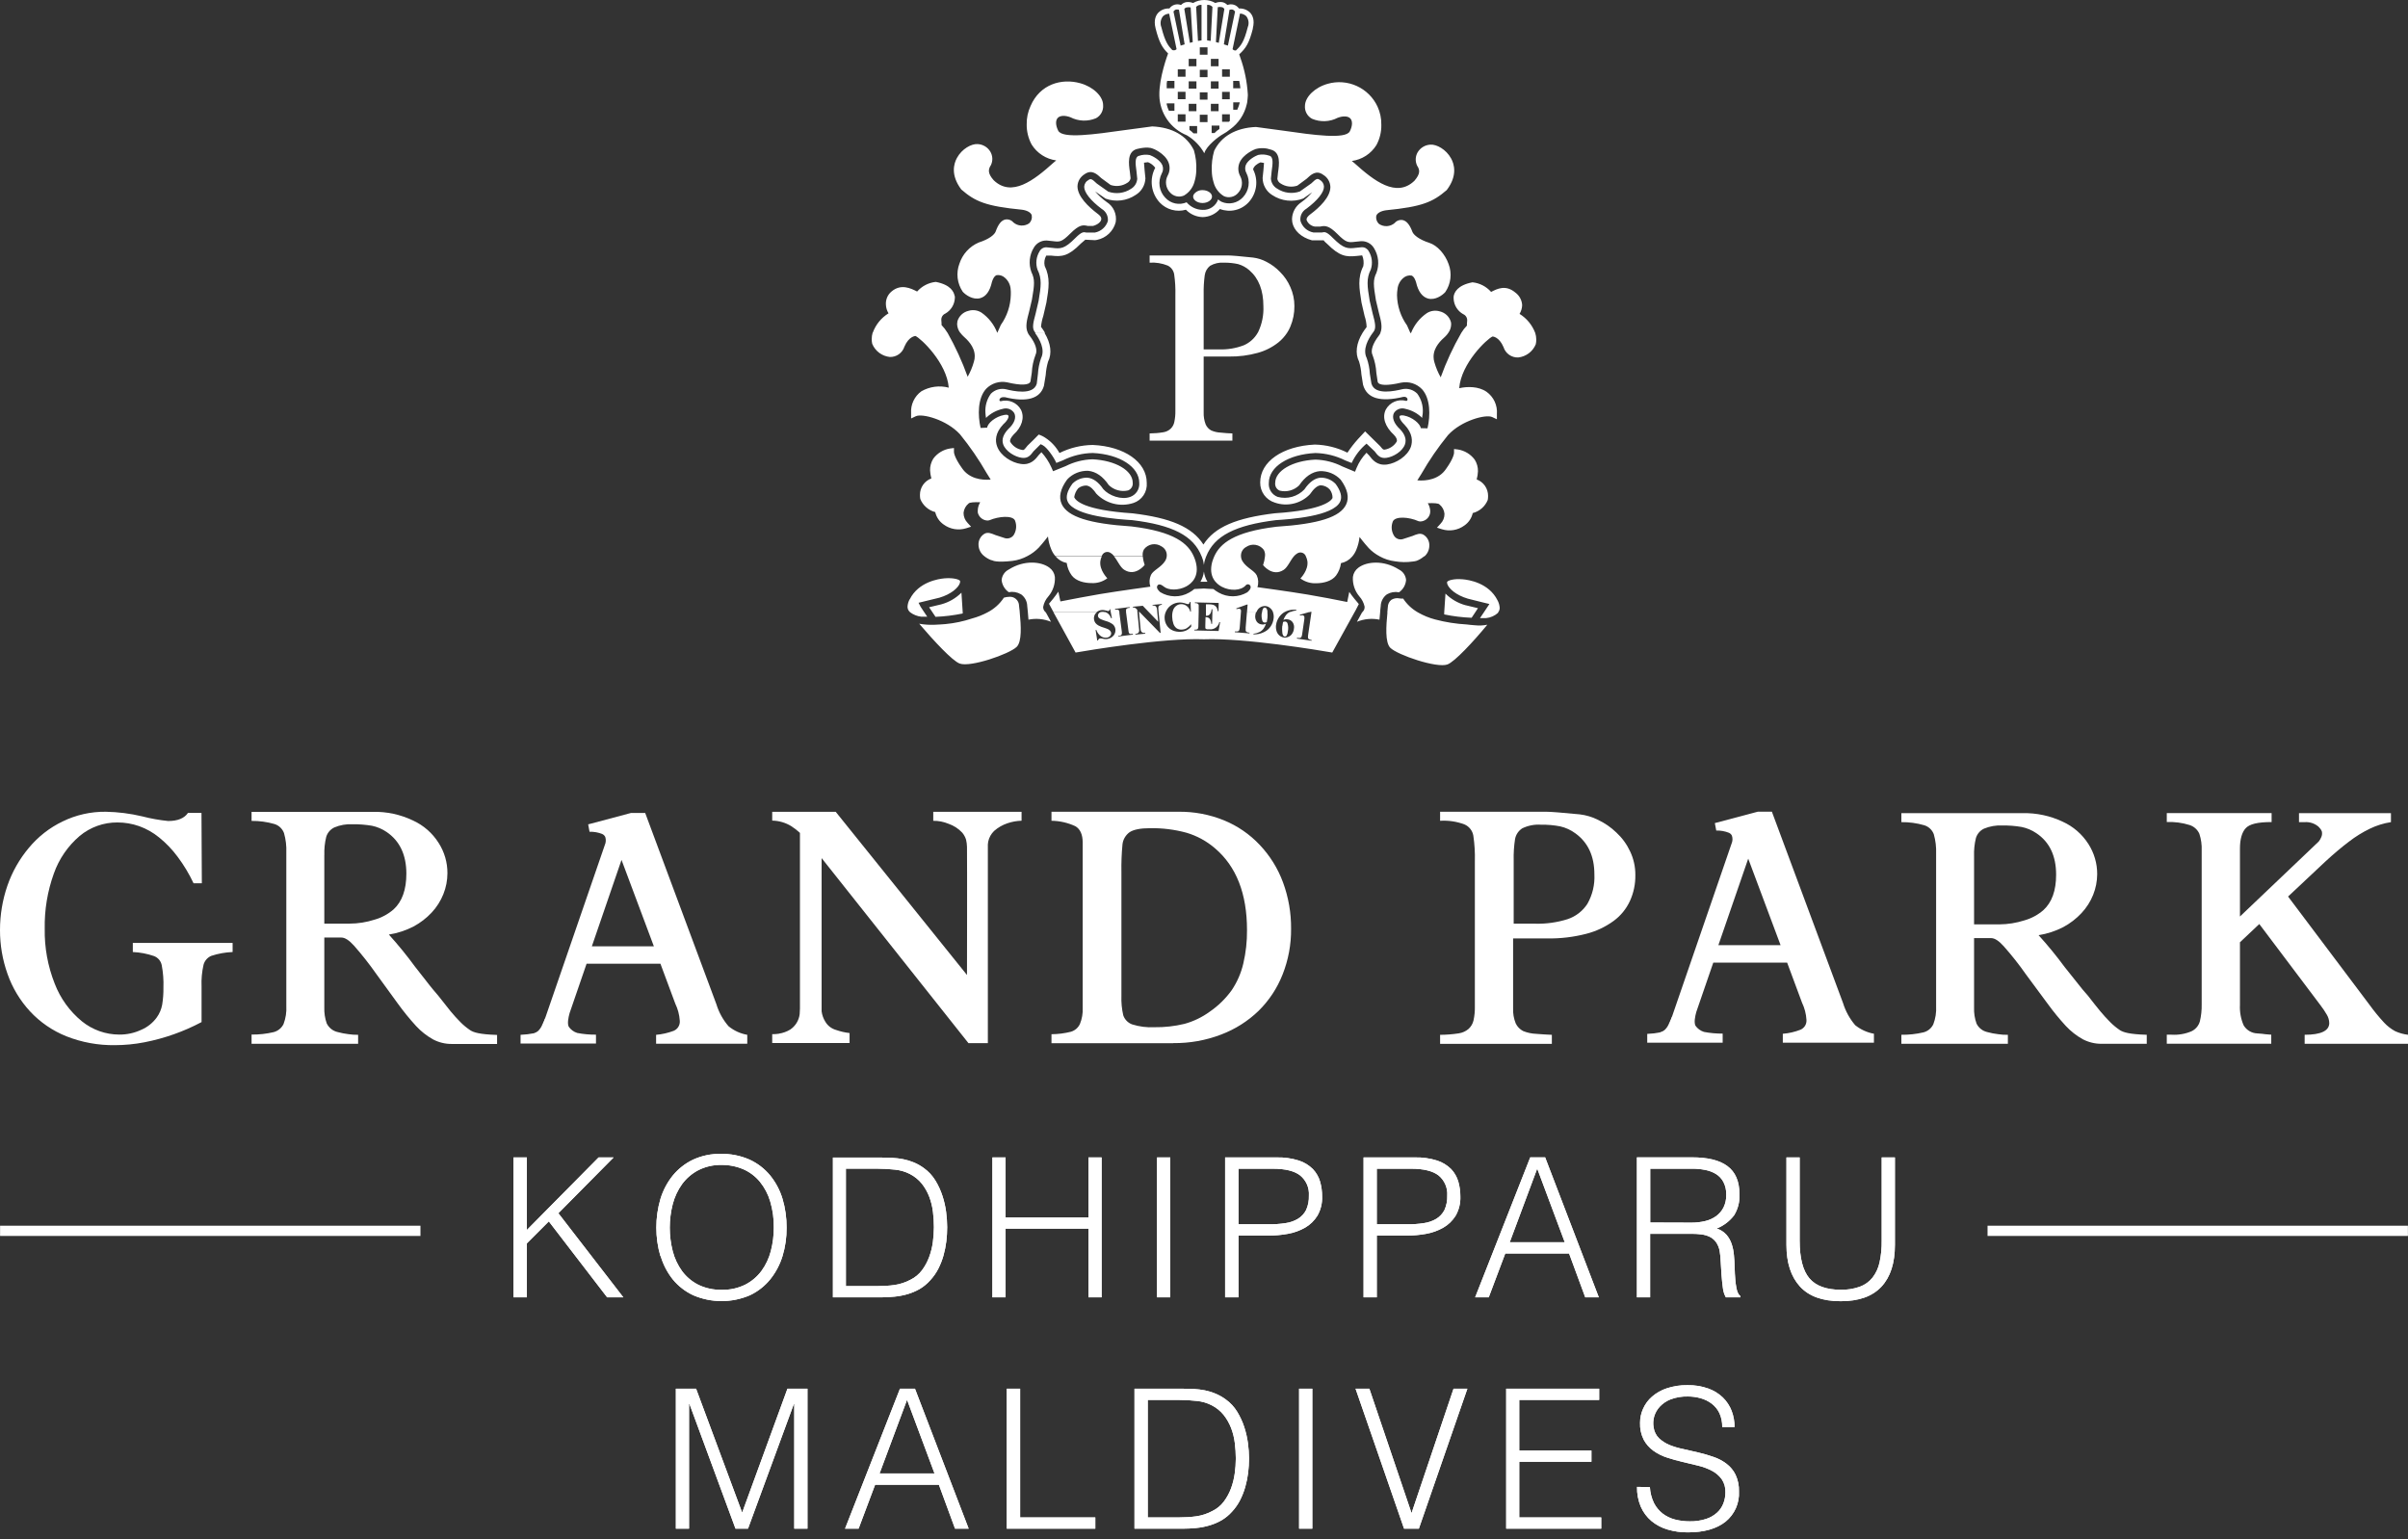 <svg width="122" height="78" viewBox="0 0 122 78" fill="none" xmlns="http://www.w3.org/2000/svg">
<rect x="0" y="0" width="122" height="78" fill="#333333" stroke="none"/>
<path d="M26.694 65.738V63.001L27.806 61.889L30.762 65.738H31.582L28.29 61.475L31.088 58.648H30.328L26.694 62.323V58.648H26.016V65.738H26.694ZM33.471 63.645C33.597 64.074 33.806 64.476 34.085 64.827C34.365 65.169 34.719 65.443 35.12 65.63C35.574 65.826 36.064 65.927 36.559 65.927C37.054 65.927 37.543 65.826 37.998 65.63C38.395 65.442 38.745 65.168 39.022 64.827C39.304 64.476 39.516 64.075 39.647 63.645C39.788 63.18 39.857 62.696 39.852 62.211C39.857 61.716 39.788 61.222 39.647 60.748C39.517 60.313 39.302 59.908 39.016 59.556C38.733 59.215 38.376 58.941 37.973 58.757C37.515 58.556 37.019 58.458 36.519 58.468C36.033 58.458 35.551 58.559 35.109 58.763C34.713 58.952 34.364 59.227 34.085 59.566C33.803 59.918 33.591 60.32 33.46 60.752C33.183 61.699 33.183 62.706 33.46 63.653L33.471 63.645ZM35.378 65.099C35.055 64.936 34.774 64.699 34.558 64.409C34.339 64.107 34.179 63.766 34.085 63.405C33.883 62.62 33.883 61.796 34.085 61.01C34.179 60.647 34.34 60.305 34.558 60C34.775 59.706 35.055 59.465 35.378 59.296C35.742 59.111 36.147 59.02 36.556 59.029C36.934 59.024 37.309 59.098 37.658 59.246C37.983 59.388 38.27 59.604 38.496 59.877C38.736 60.172 38.915 60.512 39.022 60.877C39.15 61.307 39.211 61.754 39.204 62.202C39.206 62.605 39.154 63.005 39.053 63.395C38.959 63.756 38.799 64.097 38.58 64.398C38.363 64.69 38.083 64.927 37.76 65.093C37.391 65.276 36.983 65.366 36.572 65.355C36.158 65.366 35.748 65.278 35.376 65.099H35.378ZM44.612 65.738C44.846 65.739 45.08 65.727 45.313 65.703C45.538 65.681 45.761 65.639 45.979 65.576C46.193 65.513 46.399 65.426 46.593 65.316C46.794 65.197 46.975 65.047 47.13 64.872C47.293 64.696 47.431 64.499 47.54 64.286C47.649 64.072 47.737 63.847 47.802 63.616C47.867 63.382 47.915 63.142 47.945 62.901C47.974 62.662 47.988 62.422 47.988 62.182C47.986 61.924 47.969 61.666 47.935 61.41C47.898 61.131 47.835 60.857 47.747 60.59C47.658 60.318 47.538 60.056 47.388 59.812C47.237 59.567 47.04 59.355 46.806 59.187C46.649 59.072 46.478 58.975 46.298 58.9C46.125 58.828 45.946 58.774 45.762 58.738C45.576 58.702 45.389 58.678 45.2 58.669C45.01 58.669 44.817 58.654 44.618 58.654H42.199V65.738H44.612ZM42.859 59.218H44.465C44.758 59.218 45.05 59.234 45.342 59.267C45.603 59.291 45.857 59.365 46.091 59.484C46.329 59.605 46.538 59.773 46.706 59.98C46.863 60.18 46.99 60.403 47.081 60.642C47.173 60.886 47.236 61.14 47.267 61.399C47.3 61.659 47.316 61.92 47.316 62.182C47.315 62.436 47.297 62.69 47.263 62.942C47.228 63.199 47.165 63.451 47.075 63.694C46.988 63.932 46.867 64.156 46.716 64.359C46.563 64.564 46.363 64.729 46.134 64.843C45.879 64.98 45.602 65.071 45.315 65.113C45.032 65.151 44.748 65.168 44.463 65.167H42.857V59.226L42.859 59.218ZM50.948 65.738V62.256H55.144V65.738H55.813V58.648H55.144V61.692H50.948V58.648H50.279V65.738H50.948ZM59.29 65.738V58.648H58.62V65.738H59.29ZM62.748 65.738V62.608H64.266C64.595 62.608 64.923 62.579 65.247 62.52C65.553 62.467 65.847 62.361 66.118 62.209C66.373 62.062 66.588 61.854 66.744 61.604C66.915 61.308 66.998 60.969 66.984 60.627C66.986 60.372 66.951 60.118 66.882 59.873C66.812 59.636 66.688 59.418 66.517 59.238C66.318 59.04 66.075 58.892 65.808 58.806C65.44 58.69 65.055 58.637 64.669 58.648H62.07V65.738H62.748ZM62.748 62.035V59.22H64.483C65.121 59.22 65.585 59.334 65.876 59.564C66.024 59.686 66.141 59.842 66.218 60.018C66.294 60.194 66.327 60.386 66.314 60.578C66.324 60.831 66.276 61.082 66.173 61.313C66.079 61.496 65.938 61.649 65.763 61.756C65.569 61.872 65.353 61.947 65.128 61.977C64.848 62.02 64.565 62.039 64.282 62.036L62.748 62.035ZM69.754 65.738V62.608H71.269C71.599 62.608 71.927 62.579 72.251 62.52C72.556 62.467 72.851 62.361 73.121 62.209C73.377 62.062 73.592 61.854 73.748 61.604C73.918 61.308 74.001 60.969 73.988 60.627C73.989 60.372 73.955 60.118 73.885 59.873C73.816 59.636 73.691 59.418 73.521 59.238C73.322 59.04 73.079 58.892 72.812 58.806C72.444 58.69 72.059 58.637 71.673 58.648H69.084V65.738H69.754ZM69.754 62.035V59.22H71.493C72.129 59.22 72.594 59.334 72.888 59.564C73.035 59.686 73.152 59.842 73.228 60.019C73.304 60.195 73.337 60.386 73.324 60.578C73.334 60.831 73.286 61.082 73.183 61.313C73.089 61.495 72.947 61.648 72.773 61.756C72.578 61.872 72.361 61.947 72.136 61.977C71.856 62.02 71.573 62.04 71.29 62.036L69.754 62.035ZM75.426 65.738L76.264 63.514H79.496L80.316 65.738H81.004L78.285 58.646H77.528L74.737 65.738H75.426ZM77.884 59.218L79.277 62.944H76.491L77.88 59.22L77.884 59.218ZM83.608 61.946V59.22H85.736C85.952 59.218 86.168 59.238 86.381 59.279C86.576 59.314 86.762 59.383 86.932 59.484C87.095 59.584 87.228 59.725 87.317 59.894C87.419 60.095 87.467 60.318 87.459 60.543C87.465 60.765 87.418 60.985 87.321 61.184C87.232 61.358 87.104 61.508 86.947 61.623C86.78 61.742 86.591 61.827 86.391 61.873C86.163 61.927 85.93 61.954 85.695 61.953L83.608 61.946ZM85.715 62.518C85.875 62.518 86.034 62.528 86.193 62.547C86.338 62.564 86.48 62.604 86.613 62.665C86.739 62.725 86.848 62.815 86.932 62.926C87.029 63.062 87.095 63.219 87.125 63.384C87.155 63.56 87.172 63.739 87.178 63.917C87.188 64.132 87.201 64.355 87.219 64.587C87.237 64.818 87.258 65.035 87.287 65.246C87.304 65.419 87.356 65.586 87.44 65.738H88.178V65.679C88.129 65.64 88.089 65.591 88.061 65.535C88.021 65.453 87.993 65.365 87.977 65.275C87.949 65.132 87.929 64.987 87.918 64.841C87.901 64.663 87.889 64.431 87.883 64.171C87.883 63.987 87.864 63.796 87.848 63.599C87.833 63.408 87.795 63.22 87.735 63.038C87.679 62.864 87.588 62.704 87.469 62.565C87.336 62.418 87.166 62.309 86.977 62.25C87.326 62.11 87.63 61.879 87.858 61.58C88.054 61.261 88.148 60.89 88.129 60.517C88.129 59.859 87.924 59.386 87.514 59.083C87.104 58.779 86.502 58.644 85.722 58.644H82.933V65.738H83.603V62.52L85.715 62.518ZM90.509 63.075C90.509 63.983 90.736 64.683 91.189 65.183C91.642 65.683 92.332 65.933 93.258 65.933C94.184 65.933 94.864 65.687 95.321 65.197C95.778 64.708 96.005 64.001 96.005 63.075V58.648H95.335V62.87C95.341 63.238 95.305 63.605 95.227 63.964C95.168 64.245 95.047 64.509 94.872 64.736C94.704 64.947 94.481 65.107 94.227 65.199C93.916 65.309 93.588 65.362 93.258 65.353C92.529 65.353 91.999 65.159 91.67 64.771C91.343 64.384 91.179 63.747 91.179 62.87V58.648H90.509V63.075Z" fill="white"/>
<path d="M26.694 65.738V63.001L27.806 61.889L30.762 65.738H31.582L28.29 61.475L31.088 58.648H30.328L26.694 62.323V58.648H26.016V65.738H26.694ZM33.471 63.645C33.597 64.074 33.806 64.476 34.085 64.827C34.365 65.169 34.719 65.443 35.12 65.63C35.574 65.826 36.064 65.927 36.559 65.927C37.054 65.927 37.543 65.826 37.998 65.63C38.395 65.442 38.745 65.168 39.022 64.827C39.304 64.476 39.516 64.075 39.647 63.645C39.788 63.18 39.857 62.696 39.852 62.211C39.857 61.716 39.788 61.222 39.647 60.748C39.517 60.313 39.302 59.908 39.016 59.556C38.733 59.215 38.376 58.941 37.973 58.757C37.515 58.556 37.019 58.458 36.519 58.468C36.033 58.458 35.551 58.559 35.109 58.763C34.713 58.952 34.364 59.227 34.085 59.566C33.803 59.918 33.591 60.32 33.46 60.752C33.183 61.699 33.183 62.706 33.46 63.653L33.471 63.645ZM35.378 65.099C35.055 64.936 34.774 64.699 34.558 64.409C34.339 64.107 34.179 63.766 34.085 63.405C33.883 62.62 33.883 61.796 34.085 61.01C34.179 60.647 34.34 60.305 34.558 60C34.775 59.706 35.055 59.465 35.378 59.296C35.742 59.111 36.147 59.02 36.556 59.029C36.934 59.024 37.309 59.098 37.658 59.246C37.983 59.388 38.27 59.604 38.496 59.877C38.736 60.172 38.915 60.512 39.022 60.877C39.15 61.307 39.211 61.754 39.204 62.202C39.206 62.605 39.154 63.005 39.053 63.395C38.959 63.756 38.799 64.097 38.58 64.398C38.363 64.69 38.083 64.927 37.76 65.093C37.391 65.276 36.983 65.366 36.572 65.355C36.158 65.366 35.748 65.278 35.376 65.099H35.378ZM44.612 65.738C44.846 65.739 45.08 65.727 45.313 65.703C45.538 65.681 45.761 65.639 45.979 65.576C46.193 65.513 46.399 65.426 46.593 65.316C46.794 65.197 46.975 65.047 47.13 64.872C47.293 64.696 47.431 64.499 47.54 64.286C47.649 64.072 47.737 63.847 47.802 63.616C47.867 63.382 47.915 63.142 47.945 62.901C47.974 62.662 47.988 62.422 47.988 62.182C47.986 61.924 47.969 61.666 47.935 61.41C47.898 61.131 47.835 60.857 47.747 60.59C47.658 60.318 47.538 60.056 47.388 59.812C47.237 59.567 47.04 59.355 46.806 59.187C46.649 59.072 46.478 58.975 46.298 58.9C46.125 58.828 45.946 58.774 45.762 58.738C45.576 58.702 45.389 58.678 45.2 58.669C45.01 58.669 44.817 58.654 44.618 58.654H42.199V65.738H44.612ZM42.859 59.218H44.465C44.758 59.218 45.05 59.234 45.342 59.267C45.603 59.291 45.857 59.365 46.091 59.484C46.329 59.605 46.538 59.773 46.706 59.98C46.863 60.18 46.99 60.403 47.081 60.642C47.173 60.886 47.236 61.14 47.267 61.399C47.3 61.659 47.316 61.92 47.316 62.182C47.315 62.436 47.297 62.69 47.263 62.942C47.228 63.199 47.165 63.451 47.075 63.694C46.988 63.932 46.867 64.156 46.716 64.359C46.563 64.564 46.363 64.729 46.134 64.843C45.879 64.98 45.602 65.071 45.315 65.113C45.032 65.151 44.748 65.168 44.463 65.167H42.857V59.226L42.859 59.218ZM50.948 65.738V62.256H55.144V65.738H55.813V58.648H55.144V61.692H50.948V58.648H50.279V65.738H50.948ZM59.29 65.738V58.648H58.62V65.738H59.29ZM62.748 65.738V62.608H64.266C64.595 62.608 64.923 62.579 65.247 62.52C65.553 62.467 65.847 62.361 66.118 62.209C66.373 62.062 66.588 61.854 66.744 61.604C66.915 61.308 66.998 60.969 66.984 60.627C66.986 60.372 66.951 60.118 66.882 59.873C66.812 59.636 66.688 59.418 66.517 59.238C66.318 59.04 66.075 58.892 65.808 58.806C65.44 58.69 65.055 58.637 64.669 58.648H62.07V65.738H62.748ZM62.748 62.035V59.22H64.483C65.121 59.22 65.585 59.334 65.876 59.564C66.024 59.686 66.141 59.842 66.218 60.018C66.294 60.194 66.327 60.386 66.314 60.578C66.324 60.831 66.276 61.082 66.173 61.313C66.079 61.496 65.938 61.649 65.763 61.756C65.569 61.872 65.353 61.947 65.128 61.977C64.848 62.02 64.565 62.039 64.282 62.036L62.748 62.035ZM69.754 65.738V62.608H71.269C71.599 62.608 71.927 62.579 72.251 62.52C72.556 62.467 72.851 62.361 73.121 62.209C73.377 62.062 73.592 61.854 73.748 61.604C73.918 61.308 74.001 60.969 73.988 60.627C73.989 60.372 73.955 60.118 73.885 59.873C73.816 59.636 73.691 59.418 73.521 59.238C73.322 59.04 73.079 58.892 72.812 58.806C72.444 58.69 72.059 58.637 71.673 58.648H69.084V65.738H69.754ZM69.754 62.035V59.22H71.493C72.129 59.22 72.594 59.334 72.888 59.564C73.035 59.686 73.152 59.842 73.228 60.019C73.304 60.195 73.337 60.386 73.324 60.578C73.334 60.831 73.286 61.082 73.183 61.313C73.089 61.495 72.947 61.648 72.773 61.756C72.578 61.872 72.361 61.947 72.136 61.977C71.856 62.02 71.573 62.04 71.29 62.036L69.754 62.035ZM75.426 65.738L76.264 63.514H79.496L80.316 65.738H81.004L78.285 58.646H77.528L74.737 65.738H75.426ZM77.884 59.218L79.277 62.944H76.491L77.88 59.22L77.884 59.218ZM83.608 61.946V59.22H85.736C85.952 59.218 86.168 59.238 86.381 59.279C86.576 59.314 86.762 59.383 86.932 59.484C87.095 59.584 87.228 59.725 87.317 59.894C87.419 60.095 87.467 60.318 87.459 60.543C87.465 60.765 87.418 60.985 87.321 61.184C87.232 61.358 87.104 61.508 86.947 61.623C86.78 61.742 86.591 61.827 86.391 61.873C86.163 61.927 85.93 61.954 85.695 61.953L83.608 61.946ZM85.715 62.518C85.875 62.518 86.034 62.528 86.193 62.547C86.338 62.564 86.48 62.604 86.613 62.665C86.739 62.725 86.848 62.815 86.932 62.926C87.029 63.062 87.095 63.219 87.125 63.384C87.155 63.56 87.172 63.739 87.178 63.917C87.188 64.132 87.201 64.355 87.219 64.587C87.237 64.818 87.258 65.035 87.287 65.246C87.304 65.419 87.356 65.586 87.44 65.738H88.178V65.679C88.129 65.64 88.089 65.591 88.061 65.535C88.021 65.453 87.993 65.365 87.977 65.275C87.949 65.132 87.929 64.987 87.918 64.841C87.901 64.663 87.889 64.431 87.883 64.171C87.883 63.987 87.864 63.796 87.848 63.599C87.833 63.408 87.795 63.22 87.735 63.038C87.679 62.864 87.588 62.704 87.469 62.565C87.336 62.418 87.166 62.309 86.977 62.25C87.326 62.11 87.63 61.879 87.858 61.58C88.054 61.261 88.148 60.89 88.129 60.517C88.129 59.859 87.924 59.386 87.514 59.083C87.104 58.779 86.502 58.644 85.722 58.644H82.933V65.738H83.603V62.52L85.715 62.518ZM90.509 63.075C90.509 63.983 90.736 64.683 91.189 65.183C91.642 65.683 92.332 65.933 93.258 65.933C94.184 65.933 94.864 65.687 95.321 65.197C95.778 64.708 96.005 64.001 96.005 63.075V58.648H95.335V62.87C95.341 63.238 95.305 63.605 95.227 63.964C95.168 64.245 95.047 64.509 94.872 64.736C94.704 64.947 94.481 65.107 94.227 65.199C93.916 65.309 93.588 65.362 93.258 65.353C92.529 65.353 91.999 65.159 91.67 64.771C91.343 64.384 91.179 63.747 91.179 62.87V58.648H90.509V63.075Z" fill="white"/>
<path d="M34.91 77.46V71.134H34.929L37.264 77.46H37.897L40.222 71.134H40.24V77.46H40.91V70.366H39.896L37.61 76.622H37.592L35.267 70.366H34.242V77.46H34.91ZM43.5 77.46L44.337 75.233H47.568L48.387 77.46H49.078L46.357 70.366H45.597L42.813 77.46H43.5ZM45.958 70.937L47.347 74.662H44.563L45.952 70.937H45.958ZM55.493 77.46V76.888H51.685V70.366H51.007V77.46H55.493ZM59.908 77.46C60.144 77.46 60.377 77.447 60.606 77.425C60.832 77.403 61.055 77.36 61.272 77.296C61.487 77.234 61.693 77.147 61.887 77.036C62.088 76.917 62.269 76.768 62.424 76.593C62.587 76.417 62.725 76.219 62.833 76.005C62.941 75.791 63.028 75.567 63.093 75.335C63.159 75.102 63.207 74.863 63.237 74.623C63.266 74.384 63.281 74.144 63.282 73.903C63.28 73.644 63.262 73.386 63.227 73.129C63.189 72.851 63.127 72.577 63.04 72.31C62.951 72.037 62.83 71.776 62.68 71.531C62.53 71.286 62.332 71.074 62.098 70.907C61.941 70.792 61.771 70.696 61.592 70.62C61.416 70.545 61.232 70.489 61.045 70.45C60.86 70.414 60.672 70.391 60.484 70.38C60.291 70.38 60.099 70.366 59.902 70.366H57.478V77.46H59.908ZM58.154 70.937H59.761C60.053 70.937 60.346 70.954 60.637 70.987C60.898 71.011 61.152 71.085 61.385 71.204C61.623 71.324 61.833 71.493 61.999 71.701C62.157 71.901 62.283 72.124 62.374 72.361C62.467 72.605 62.53 72.86 62.561 73.119C62.594 73.379 62.611 73.641 62.612 73.903C62.611 74.157 62.593 74.41 62.557 74.662C62.522 74.919 62.459 75.171 62.37 75.415C62.282 75.653 62.161 75.876 62.01 76.079C61.857 76.284 61.658 76.45 61.428 76.562C61.173 76.7 60.895 76.792 60.609 76.833C60.326 76.871 60.041 76.889 59.756 76.888H58.15V70.937H58.154ZM66.488 77.46V70.366H65.818V77.46H66.488ZM71.148 77.46H71.886L74.344 70.366H73.643L71.515 76.671L69.378 70.366H68.678L71.136 77.46H71.148ZM81.126 77.46V76.888H76.972V74.07H80.629V73.498H76.972V70.937H81.022V70.366H76.31V77.46H81.126ZM82.939 75.342C82.931 75.688 82.997 76.032 83.132 76.352C83.254 76.629 83.437 76.875 83.668 77.07C83.909 77.269 84.188 77.417 84.488 77.503C84.82 77.601 85.165 77.649 85.512 77.646C86.332 77.646 86.969 77.466 87.423 77.105C87.649 76.922 87.829 76.688 87.947 76.423C88.065 76.157 88.119 75.868 88.103 75.577C88.114 75.284 88.055 74.992 87.931 74.725C87.824 74.507 87.667 74.317 87.472 74.17C87.274 74.02 87.053 73.903 86.817 73.824C86.567 73.736 86.313 73.663 86.055 73.602C85.791 73.539 85.533 73.481 85.281 73.424C85.043 73.377 84.811 73.308 84.586 73.219C84.39 73.138 84.21 73.023 84.054 72.879C83.904 72.73 83.808 72.536 83.779 72.326C83.747 72.143 83.757 71.954 83.808 71.775C83.863 71.588 83.961 71.416 84.095 71.273C84.25 71.11 84.439 70.983 84.65 70.903C84.926 70.801 85.218 70.753 85.512 70.761C85.732 70.76 85.95 70.79 86.162 70.849C86.365 70.905 86.556 70.999 86.725 71.126C86.891 71.253 87.025 71.418 87.114 71.607C87.213 71.827 87.261 72.067 87.255 72.308H87.88C87.882 72.028 87.832 71.75 87.733 71.488C87.635 71.234 87.483 71.003 87.288 70.812C87.076 70.609 86.822 70.453 86.545 70.356C86.208 70.237 85.853 70.18 85.496 70.188C85.141 70.181 84.788 70.234 84.451 70.345C84.175 70.435 83.919 70.579 83.699 70.769C83.504 70.938 83.349 71.148 83.245 71.384C83.144 71.607 83.092 71.848 83.093 72.093C83.081 72.391 83.145 72.688 83.279 72.955C83.398 73.174 83.565 73.364 83.767 73.51C83.978 73.661 84.211 73.777 84.457 73.856C84.715 73.94 84.982 74.016 85.254 74.078C85.526 74.139 85.793 74.205 86.053 74.27C86.292 74.328 86.523 74.415 86.741 74.53C86.933 74.632 87.1 74.775 87.229 74.95C87.362 75.147 87.428 75.382 87.417 75.62C87.418 75.812 87.383 76.003 87.313 76.181C87.244 76.36 87.135 76.52 86.993 76.648C86.831 76.794 86.64 76.903 86.432 76.968C86.167 77.053 85.89 77.093 85.612 77.087C85.356 77.089 85.101 77.057 84.853 76.993C84.63 76.934 84.421 76.833 84.238 76.694C84.053 76.549 83.902 76.366 83.796 76.157C83.675 75.905 83.605 75.632 83.591 75.354L82.939 75.342Z" fill="white"/>
<path d="M34.91 77.46V71.134H34.929L37.264 77.46H37.897L40.222 71.134H40.24V77.46H40.91V70.366H39.896L37.61 76.622H37.592L35.267 70.366H34.242V77.46H34.91ZM43.5 77.46L44.337 75.233H47.568L48.387 77.46H49.078L46.357 70.366H45.597L42.813 77.46H43.5ZM45.958 70.937L47.347 74.662H44.563L45.952 70.937H45.958ZM55.493 77.46V76.888H51.685V70.366H51.007V77.46H55.493ZM59.908 77.46C60.144 77.46 60.377 77.447 60.606 77.425C60.832 77.403 61.055 77.36 61.272 77.296C61.487 77.234 61.693 77.147 61.887 77.036C62.088 76.917 62.269 76.768 62.424 76.593C62.587 76.417 62.725 76.219 62.833 76.005C62.941 75.791 63.028 75.567 63.093 75.335C63.159 75.102 63.207 74.863 63.237 74.623C63.266 74.384 63.281 74.144 63.282 73.903C63.28 73.644 63.262 73.386 63.227 73.129C63.189 72.851 63.127 72.577 63.04 72.31C62.951 72.037 62.83 71.776 62.68 71.531C62.53 71.286 62.332 71.074 62.098 70.907C61.941 70.792 61.771 70.696 61.592 70.62C61.416 70.545 61.232 70.489 61.045 70.45C60.86 70.414 60.672 70.391 60.484 70.38C60.291 70.38 60.099 70.366 59.902 70.366H57.478V77.46H59.908ZM58.154 70.937H59.761C60.053 70.937 60.346 70.954 60.637 70.987C60.898 71.011 61.152 71.085 61.385 71.204C61.623 71.324 61.833 71.493 61.999 71.701C62.157 71.901 62.283 72.124 62.374 72.361C62.467 72.605 62.53 72.86 62.561 73.119C62.594 73.379 62.611 73.641 62.612 73.903C62.611 74.157 62.593 74.41 62.557 74.662C62.522 74.919 62.459 75.171 62.37 75.415C62.282 75.653 62.161 75.876 62.01 76.079C61.857 76.284 61.658 76.45 61.428 76.562C61.173 76.7 60.895 76.792 60.609 76.833C60.326 76.871 60.041 76.889 59.756 76.888H58.15V70.937H58.154ZM66.488 77.46V70.366H65.818V77.46H66.488ZM71.148 77.46H71.886L74.344 70.366H73.643L71.515 76.671L69.378 70.366H68.678L71.136 77.46H71.148ZM81.126 77.46V76.888H76.972V74.07H80.629V73.498H76.972V70.937H81.022V70.366H76.31V77.46H81.126ZM82.939 75.342C82.931 75.688 82.997 76.032 83.132 76.352C83.254 76.629 83.437 76.875 83.668 77.07C83.909 77.269 84.188 77.417 84.488 77.503C84.82 77.601 85.165 77.649 85.512 77.646C86.332 77.646 86.969 77.466 87.423 77.105C87.649 76.922 87.829 76.688 87.947 76.423C88.065 76.157 88.119 75.868 88.103 75.577C88.114 75.284 88.055 74.992 87.931 74.725C87.824 74.507 87.667 74.317 87.472 74.17C87.274 74.02 87.053 73.903 86.817 73.824C86.567 73.736 86.313 73.663 86.055 73.602C85.791 73.539 85.533 73.481 85.281 73.424C85.043 73.377 84.811 73.308 84.586 73.219C84.39 73.138 84.21 73.023 84.054 72.879C83.904 72.73 83.808 72.536 83.779 72.326C83.747 72.143 83.757 71.954 83.808 71.775C83.863 71.588 83.961 71.416 84.095 71.273C84.25 71.11 84.439 70.983 84.65 70.903C84.926 70.801 85.218 70.753 85.512 70.761C85.732 70.76 85.95 70.79 86.162 70.849C86.365 70.905 86.556 70.999 86.725 71.126C86.891 71.253 87.025 71.418 87.114 71.607C87.213 71.827 87.261 72.067 87.255 72.308H87.88C87.882 72.028 87.832 71.75 87.733 71.488C87.635 71.234 87.483 71.003 87.288 70.812C87.076 70.609 86.822 70.453 86.545 70.356C86.208 70.237 85.853 70.18 85.496 70.188C85.141 70.181 84.788 70.234 84.451 70.345C84.175 70.435 83.919 70.579 83.699 70.769C83.504 70.938 83.349 71.148 83.245 71.384C83.144 71.607 83.092 71.848 83.093 72.093C83.081 72.391 83.145 72.688 83.279 72.955C83.398 73.174 83.565 73.364 83.767 73.51C83.978 73.661 84.211 73.777 84.457 73.856C84.715 73.94 84.982 74.016 85.254 74.078C85.526 74.139 85.793 74.205 86.053 74.27C86.292 74.328 86.523 74.415 86.741 74.53C86.933 74.632 87.1 74.775 87.229 74.95C87.362 75.147 87.428 75.382 87.417 75.62C87.418 75.812 87.383 76.003 87.313 76.181C87.244 76.36 87.135 76.52 86.993 76.648C86.831 76.794 86.64 76.903 86.432 76.968C86.167 77.053 85.89 77.093 85.612 77.087C85.356 77.089 85.101 77.057 84.853 76.993C84.63 76.934 84.421 76.833 84.238 76.694C84.053 76.549 83.902 76.366 83.796 76.157C83.675 75.905 83.605 75.632 83.591 75.354L82.939 75.342Z" fill="white"/>
<path d="M10.208 41.191L10.226 44.755H9.806C9.583 44.281 9.312 43.83 8.997 43.41C8.728 43.046 8.413 42.718 8.061 42.434C7.759 42.186 7.417 41.992 7.049 41.861C6.696 41.737 6.325 41.674 5.951 41.674C5.251 41.669 4.571 41.912 4.034 42.361C3.438 42.869 2.987 43.527 2.727 44.266C2.405 45.161 2.249 46.107 2.266 47.058C2.249 48.012 2.422 48.96 2.774 49.848C3.06 50.592 3.535 51.248 4.152 51.753C4.688 52.186 5.355 52.422 6.043 52.423C6.428 52.427 6.809 52.344 7.157 52.181C7.472 52.047 7.744 51.83 7.944 51.552C8.082 51.36 8.175 51.139 8.217 50.907C8.263 50.621 8.285 50.332 8.28 50.042C8.294 49.661 8.265 49.28 8.194 48.906C8.173 48.802 8.127 48.706 8.059 48.625C7.99 48.545 7.903 48.483 7.805 48.445C7.458 48.325 7.096 48.256 6.729 48.24V47.779H11.785V48.24C11.419 48.254 11.057 48.319 10.71 48.432C10.613 48.472 10.527 48.533 10.458 48.612C10.389 48.691 10.339 48.784 10.312 48.885C10.23 49.247 10.196 49.618 10.212 49.989V51.79C9.763 52.029 9.296 52.234 8.817 52.404C8.327 52.578 7.825 52.715 7.315 52.814C6.822 52.91 6.32 52.958 5.818 52.959C4.977 52.971 4.142 52.818 3.36 52.509C2.659 52.228 2.029 51.795 1.516 51.241C1.013 50.694 0.627 50.051 0.381 49.35C0.126 48.634 -0.003 47.879 4.55754e-05 47.119C-0 46.359 0.126 45.604 0.373 44.884C0.615 44.18 0.986 43.527 1.465 42.957C1.931 42.396 2.512 41.941 3.169 41.625C3.85 41.292 4.6 41.123 5.359 41.132C5.98 41.143 6.598 41.222 7.203 41.365C7.635 41.478 8.075 41.556 8.52 41.601C9.001 41.601 9.339 41.465 9.523 41.191H10.206H10.208Z" fill="white"/>
<path d="M16.431 43.329V46.801H17.707C18.142 46.8 18.573 46.73 18.986 46.597C19.338 46.496 19.664 46.32 19.94 46.08C20.372 45.684 20.588 45.081 20.588 44.272C20.588 43.316 20.254 42.61 19.586 42.156C19.362 42.004 19.111 41.897 18.846 41.842C18.521 41.787 18.191 41.761 17.861 41.766C17.545 41.749 17.229 41.804 16.937 41.928C16.84 41.975 16.753 42.041 16.682 42.123C16.611 42.206 16.559 42.302 16.528 42.405C16.454 42.708 16.422 43.018 16.433 43.329H16.431ZM18.144 52.888H12.746V52.422C13.123 52.427 13.5 52.385 13.867 52.298C13.975 52.269 14.075 52.218 14.161 52.147C14.248 52.077 14.318 51.988 14.366 51.888C14.477 51.595 14.524 51.282 14.506 50.97V43.204C14.52 42.87 14.481 42.535 14.389 42.213C14.349 42.104 14.285 42.007 14.201 41.927C14.117 41.847 14.016 41.788 13.905 41.754C13.529 41.645 13.138 41.592 12.746 41.596V41.137H18.892C19.592 41.121 20.285 41.27 20.918 41.572C21.455 41.816 21.909 42.213 22.224 42.713C22.517 43.17 22.671 43.702 22.669 44.245C22.668 44.608 22.599 44.967 22.464 45.304C22.328 45.646 22.13 45.959 21.88 46.23C21.613 46.517 21.3 46.759 20.954 46.945C20.561 47.148 20.138 47.287 19.701 47.355C20.17 47.873 20.612 48.415 21.024 48.979L21.796 49.964L21.952 50.155L22.194 50.44C22.444 50.761 22.655 51.027 22.827 51.239C22.997 51.443 23.165 51.63 23.333 51.798C23.485 51.95 23.652 52.087 23.831 52.207C23.992 52.308 24.275 52.412 25.184 52.441V52.898H22.88C22.552 52.9 22.228 52.82 21.938 52.666C21.619 52.487 21.33 52.259 21.081 51.99C20.75 51.628 20.441 51.247 20.153 50.849L19.064 49.35C18.714 48.852 18.337 48.373 17.935 47.916C17.689 47.643 17.476 47.506 17.296 47.506H16.431V51.04C16.421 51.318 16.462 51.596 16.554 51.859C16.608 51.967 16.685 52.062 16.779 52.138C16.874 52.213 16.984 52.266 17.101 52.294C17.283 52.343 17.468 52.38 17.654 52.402C17.816 52.426 17.98 52.437 18.144 52.435V52.892V52.888Z" fill="white"/>
<path d="M56.816 44.206V50.461C56.804 50.792 56.835 51.123 56.909 51.446C56.944 51.55 57.003 51.646 57.079 51.725C57.156 51.804 57.25 51.866 57.353 51.905C57.72 52.021 58.105 52.07 58.49 52.05C59.002 52.057 59.513 52 60.01 51.88C60.469 51.754 60.901 51.546 61.286 51.266C61.722 50.968 62.102 50.595 62.409 50.166C62.684 49.755 62.881 49.299 62.993 48.818C63.122 48.264 63.185 47.697 63.179 47.128C63.179 45.283 62.637 43.9 61.553 42.98C61.135 42.621 60.646 42.354 60.119 42.197C59.515 42.032 58.891 41.954 58.265 41.965C57.777 41.965 57.432 42.034 57.228 42.17C57.129 42.242 57.046 42.334 56.984 42.44C56.922 42.545 56.883 42.663 56.87 42.785C56.825 43.254 56.808 43.725 56.816 44.196V44.206ZM59.449 52.861H53.273V52.405C53.603 52.403 53.933 52.361 54.254 52.28C54.354 52.251 54.446 52.201 54.526 52.134C54.605 52.066 54.669 51.983 54.713 51.888C54.819 51.629 54.868 51.349 54.854 51.069V42.695C54.854 42.285 54.729 42.008 54.479 41.863C54.101 41.688 53.69 41.594 53.273 41.589V41.132H59.705C60.495 41.121 61.279 41.269 62.011 41.566C62.699 41.848 63.317 42.273 63.826 42.814C64.342 43.359 64.742 44.004 65.002 44.708C65.281 45.464 65.42 46.265 65.412 47.07C65.419 47.858 65.273 48.64 64.984 49.373C64.713 50.066 64.299 50.694 63.769 51.217C63.223 51.745 62.575 52.155 61.864 52.423C61.093 52.718 60.274 52.864 59.449 52.855V52.861Z" fill="white"/>
<path d="M76.694 46.804H77.784C78.339 46.819 78.893 46.741 79.422 46.574C79.837 46.436 80.192 46.16 80.428 45.792C80.683 45.341 80.804 44.828 80.779 44.311C80.779 43.385 80.459 42.691 79.82 42.229C79.59 42.058 79.327 41.937 79.048 41.873C78.73 41.811 78.406 41.783 78.083 41.789C77.753 41.765 77.423 41.828 77.126 41.971C77.031 42.032 76.948 42.112 76.885 42.206C76.822 42.3 76.779 42.407 76.759 42.518C76.704 42.875 76.681 43.236 76.69 43.598V46.804H76.694ZM76.661 47.551V51.085C76.649 51.35 76.694 51.614 76.794 51.859C76.874 52.025 77.006 52.16 77.169 52.244C77.38 52.329 77.604 52.377 77.831 52.386C78.115 52.409 78.379 52.425 78.624 52.435V52.894H72.962V52.435C73.277 52.434 73.592 52.409 73.904 52.361C74.088 52.335 74.262 52.257 74.404 52.136C74.528 52.022 74.615 51.874 74.654 51.71C74.706 51.472 74.729 51.228 74.723 50.985V43.641C74.735 43.206 74.709 42.77 74.645 42.34C74.624 42.216 74.572 42.1 74.494 42.002C74.416 41.903 74.316 41.825 74.201 41.775C73.805 41.626 73.383 41.563 72.962 41.59V41.131H78.32C78.561 41.131 79.132 41.176 80.035 41.264C80.357 41.302 80.671 41.396 80.961 41.541C81.303 41.703 81.616 41.919 81.889 42.182C82.183 42.453 82.421 42.779 82.589 43.141C82.767 43.516 82.858 43.926 82.854 44.341C82.861 44.792 82.768 45.239 82.581 45.65C82.398 46.05 82.116 46.397 81.762 46.658C81.342 46.966 80.866 47.19 80.361 47.318C79.72 47.483 79.06 47.562 78.398 47.551H76.661Z" fill="white"/>
<path d="M33.128 47.951L31.489 43.572L29.986 47.951H33.128ZM27.062 52.366C27.161 52.342 27.253 52.294 27.329 52.227C27.388 52.157 27.439 52.081 27.48 51.999L30.643 42.816C30.701 42.687 30.708 42.54 30.664 42.406C30.632 42.342 30.579 42.291 30.514 42.261C30.309 42.178 30.09 42.139 29.869 42.146L29.799 41.771L31.971 41.193H32.688L36.295 50.883C36.42 51.294 36.629 51.674 36.91 51.999C37.184 52.224 37.511 52.374 37.86 52.435V52.886H33.241V52.435C33.547 52.409 33.849 52.34 34.136 52.231C34.234 52.189 34.317 52.117 34.372 52.025C34.426 51.934 34.451 51.827 34.441 51.721C34.421 51.421 34.344 51.129 34.214 50.858L33.46 48.832H29.719L28.859 51.333C28.793 51.567 28.736 51.866 28.816 52.026C28.92 52.176 29.072 52.287 29.246 52.341C29.559 52.401 29.876 52.43 30.195 52.427V52.878H26.374V52.435C26.605 52.426 26.835 52.398 27.062 52.354V52.366Z" fill="white"/>
<path d="M26.954 52.384C27.063 52.363 27.166 52.316 27.253 52.249C27.34 52.167 27.41 52.069 27.458 51.96C27.499 51.876 27.643 51.55 27.643 51.55L27.608 52.206L27.286 52.41L26.952 52.376L26.954 52.384Z" fill="white"/>
<path d="M39.474 52.374C39.673 52.343 39.864 52.273 40.036 52.169C40.167 52.081 40.278 51.965 40.361 51.83C40.443 51.695 40.496 51.544 40.515 51.387L40.529 51.102V42.203C40.394 42.077 40.247 41.963 40.091 41.863C39.8 41.684 39.466 41.586 39.124 41.581V41.134H42.34L48.992 49.404C48.992 49.404 49.004 43.836 48.992 42.902C48.988 42.782 48.972 42.664 48.945 42.547C48.905 42.417 48.839 42.297 48.752 42.193C48.56 41.986 48.32 41.831 48.053 41.74C47.809 41.639 47.547 41.588 47.283 41.591V41.134H51.757V41.587C51.513 41.593 51.271 41.637 51.04 41.716C50.793 41.799 50.564 41.93 50.368 42.103C50.216 42.249 50.111 42.437 50.067 42.644L50.049 42.789V52.857H49.799H49.066L41.627 43.481V51.247C41.652 51.433 41.715 51.611 41.814 51.77C41.936 51.978 42.136 52.129 42.369 52.192C42.587 52.268 42.813 52.32 43.043 52.345V52.849H39.124V52.403C39.239 52.405 39.355 52.397 39.468 52.378L39.474 52.374Z" fill="white"/>
<path d="M90.212 47.892L88.573 43.508L87.061 47.892H90.212ZM84.146 52.308C84.246 52.286 84.337 52.238 84.413 52.169C84.472 52.099 84.523 52.023 84.564 51.941L87.727 42.752C87.785 42.623 87.792 42.476 87.746 42.342C87.715 42.279 87.663 42.228 87.598 42.199C87.393 42.117 87.174 42.078 86.953 42.084L86.881 41.707L89.055 41.13H89.772L93.377 50.827C93.504 51.238 93.713 51.618 93.991 51.946C94.267 52.168 94.594 52.317 94.942 52.38V52.833H90.325V52.382C90.631 52.358 90.933 52.289 91.22 52.177C91.318 52.135 91.4 52.063 91.455 51.972C91.509 51.88 91.533 51.773 91.523 51.667C91.504 51.368 91.427 51.075 91.298 50.805L90.544 48.776H86.803L85.941 51.28C85.877 51.513 85.82 51.812 85.9 51.974C86.005 52.123 86.156 52.233 86.33 52.288C86.643 52.347 86.96 52.376 87.278 52.374V52.833H83.456V52.388C83.688 52.379 83.919 52.352 84.146 52.306V52.308Z" fill="white"/>
<path d="M84.037 52.329C84.146 52.307 84.248 52.261 84.336 52.193C84.423 52.111 84.493 52.012 84.541 51.903C84.582 51.819 84.726 51.493 84.726 51.493L84.689 52.146L84.367 52.351L84.035 52.318L84.037 52.329Z" fill="white"/>
<path d="M100.015 43.387V46.839H101.293C101.727 46.836 102.158 46.767 102.572 46.634C102.923 46.534 103.248 46.358 103.524 46.12C103.957 45.728 104.173 45.128 104.172 44.321C104.172 43.365 103.838 42.664 103.17 42.218C102.946 42.065 102.694 41.959 102.428 41.904C102.103 41.848 101.773 41.822 101.443 41.828C101.127 41.812 100.811 41.866 100.519 41.988C100.421 42.034 100.334 42.1 100.264 42.182C100.193 42.264 100.141 42.36 100.109 42.463C100.036 42.763 100.004 43.072 100.015 43.381V43.387ZM101.728 52.89H96.332V52.433C96.709 52.438 97.085 52.397 97.453 52.31C97.56 52.282 97.661 52.231 97.747 52.16C97.833 52.09 97.902 52.001 97.95 51.901C98.061 51.61 98.11 51.3 98.092 50.989V43.258C98.105 42.925 98.066 42.592 97.975 42.271C97.935 42.163 97.87 42.066 97.786 41.987C97.702 41.908 97.602 41.85 97.492 41.816C97.115 41.707 96.724 41.654 96.332 41.658V41.203H102.477C103.176 41.188 103.869 41.335 104.501 41.634C105.039 41.877 105.494 42.271 105.81 42.769C106.101 43.224 106.255 43.753 106.253 44.293C106.251 44.653 106.182 45.009 106.048 45.343C105.911 45.684 105.712 45.995 105.462 46.263C105.195 46.55 104.882 46.791 104.536 46.976C104.143 47.179 103.72 47.318 103.283 47.386C103.751 47.901 104.193 48.441 104.606 49.002L105.378 49.971L105.532 50.162L105.776 50.442C106.024 50.763 106.234 51.028 106.407 51.237C106.577 51.442 106.747 51.626 106.912 51.792C107.064 51.945 107.231 52.082 107.41 52.202C107.572 52.302 107.857 52.407 108.764 52.433V52.89H106.464C106.136 52.891 105.812 52.811 105.522 52.659C105.203 52.481 104.914 52.254 104.665 51.987C104.334 51.627 104.024 51.248 103.737 50.852L102.648 49.379C102.299 48.88 101.921 48.401 101.517 47.945C101.273 47.675 101.062 47.535 100.88 47.535H100.015V51.047C100.004 51.325 100.046 51.603 100.14 51.866C100.193 51.974 100.269 52.069 100.364 52.143C100.458 52.217 100.568 52.27 100.685 52.296C100.866 52.346 101.05 52.382 101.236 52.403C101.399 52.428 101.563 52.439 101.728 52.435V52.892V52.89Z" fill="white"/>
<path d="M113.486 46.44L117.479 42.638C117.533 42.568 117.577 42.492 117.61 42.41C117.649 42.319 117.657 42.218 117.633 42.121C117.594 42.033 117.537 41.955 117.467 41.89C117.275 41.725 117.026 41.642 116.774 41.658H116.477V41.204H121.136V41.658C120.765 41.715 120.406 41.827 120.068 41.99C119.691 42.173 119.333 42.395 119.001 42.652C118.649 42.918 118.247 43.254 117.803 43.664L115.924 45.428L120.052 50.917C120.278 51.23 120.523 51.529 120.785 51.813C120.945 51.985 121.132 52.131 121.338 52.245C121.547 52.343 121.771 52.406 122 52.433V52.89H116.764V52.433C117.596 52.433 118.01 52.229 118.01 51.837C118.006 51.688 117.964 51.543 117.887 51.415C117.786 51.242 117.674 51.075 117.551 50.917L114.466 46.821L113.486 47.746V50.917C113.467 51.273 113.531 51.628 113.673 51.954C113.745 52.075 113.846 52.176 113.968 52.248C114.089 52.319 114.226 52.359 114.367 52.364C114.537 52.376 114.677 52.388 114.777 52.405L115.072 52.429V52.886H109.779V52.429H110.02C110.367 52.45 110.713 52.391 111.032 52.255C111.133 52.207 111.223 52.137 111.296 52.052C111.369 51.967 111.423 51.867 111.454 51.759C111.523 51.472 111.554 51.176 111.547 50.881V43.096C111.559 42.81 111.52 42.523 111.43 42.25C111.384 42.145 111.315 42.05 111.229 41.973C111.143 41.896 111.042 41.838 110.932 41.804C110.559 41.687 110.169 41.636 109.779 41.654V41.2H115.09V41.654C114.376 41.654 113.974 41.757 113.781 41.962C113.589 42.166 113.486 42.515 113.486 43V46.44Z" fill="white"/>
<path d="M21.302 62.626H0.004V62.108H21.302V62.626Z" fill="white"/>
<path d="M121.996 62.626H100.698V62.108H121.996V62.626Z" fill="white"/>
<path d="M57.896 28.191H56.442C56.624 28.41 56.749 28.736 56.954 28.869C57.526 29.238 57.993 28.626 57.993 28.626C57.944 28.484 57.912 28.338 57.896 28.189V28.191ZM48.506 16.29C48.497 16.333 48.492 16.377 48.492 16.421C48.497 16.582 48.553 16.738 48.651 16.865H50.526C50.368 16.451 50.09 16.094 49.727 15.841C49.631 15.779 49.523 15.739 49.409 15.723C49.296 15.707 49.181 15.716 49.072 15.749C48.938 15.779 48.816 15.845 48.717 15.938C48.617 16.032 48.544 16.15 48.506 16.281V16.29ZM77.779 16.865C77.627 16.467 77.35 16.13 76.988 15.905C77.068 15.772 77.113 15.622 77.119 15.468C77.114 15.342 77.08 15.219 77.02 15.108C76.96 14.996 76.877 14.9 76.775 14.825C76.288 14.415 75.858 14.63 75.546 14.792C75.304 14.517 74.967 14.342 74.602 14.305C73.838 14.45 73.678 14.819 73.647 15.026C73.644 15.061 73.644 15.097 73.647 15.132C73.654 15.293 73.702 15.45 73.786 15.587C73.871 15.724 73.988 15.838 74.129 15.917C74.192 15.943 74.246 15.988 74.282 16.046C74.319 16.104 74.337 16.172 74.334 16.24C74.333 16.294 74.329 16.347 74.321 16.4V16.498C74.212 16.609 74.117 16.732 74.037 16.865C73.623 17.584 73.274 18.338 72.992 19.119C72.856 18.879 72.749 18.624 72.674 18.359C72.645 18.267 72.631 18.172 72.631 18.076C72.631 17.584 73.02 17.234 73.223 17.052C73.281 16.996 73.333 16.934 73.377 16.867C73.467 16.743 73.517 16.595 73.522 16.441C73.523 16.397 73.518 16.353 73.508 16.31C73.47 16.179 73.398 16.061 73.299 15.967C73.2 15.874 73.077 15.808 72.945 15.777C72.835 15.744 72.72 15.735 72.607 15.751C72.494 15.766 72.385 15.806 72.289 15.868C71.93 16.113 71.653 16.461 71.492 16.865L71.48 16.892L71.47 16.865H69.944C69.919 16.918 69.888 16.968 69.853 17.015C69.548 17.408 69.429 17.775 69.54 17.994C69.651 18.285 69.716 18.592 69.733 18.904L69.8 19.348C69.853 19.538 70.279 19.553 70.982 19.391C71.173 19.352 71.37 19.362 71.556 19.419C71.742 19.477 71.91 19.581 72.045 19.721C72.475 20.194 72.474 21.054 72.324 21.704L71.984 21.696C71.955 21.472 71.556 21.132 71.128 21.054C70.999 21.032 70.923 21.054 70.906 21.091C70.89 21.128 70.925 21.296 71.156 21.517C71.591 21.972 71.566 22.376 71.484 22.634C71.312 23.119 70.734 23.474 70.271 23.537C69.765 23.603 69.534 23.297 69.364 23.076L69.233 22.941C69.022 23.161 68.853 23.418 68.735 23.699L68.651 23.904L68.01 23.636C67.585 23.42 67.118 23.301 66.641 23.289C65.482 23.345 64.607 23.853 64.607 24.469C64.597 24.551 64.614 24.635 64.656 24.706C64.698 24.777 64.763 24.832 64.841 24.863C65.013 24.904 65.194 24.901 65.365 24.854C65.536 24.807 65.693 24.718 65.82 24.594C66.119 24.152 66.471 23.91 66.863 23.873C67.061 23.865 67.258 23.899 67.442 23.974C67.625 24.049 67.79 24.163 67.926 24.307C68.274 24.785 68.368 25.207 68.202 25.561C67.903 26.202 66.809 26.55 64.669 26.69C62.505 26.95 61.813 27.546 61.52 28.191C61.48 28.283 61.445 28.376 61.416 28.472C61.211 29.232 61.631 29.588 61.899 29.73C62.321 29.955 62.88 29.935 63.118 29.656C63.134 29.637 63.155 29.622 63.179 29.614C63.203 29.606 63.228 29.605 63.253 29.61C63.278 29.615 63.3 29.627 63.319 29.644C63.337 29.661 63.351 29.683 63.358 29.707C63.411 29.842 63.19 30.015 63.19 30.015C62.971 30.143 62.722 30.213 62.468 30.215C62.214 30.217 61.964 30.152 61.743 30.027C61.649 29.975 61.56 29.915 61.477 29.846C61.313 29.846 61.149 29.826 60.994 29.82L60.512 29.845C60.43 29.914 60.341 29.975 60.246 30.027C60.023 30.155 59.769 30.22 59.512 30.216C59.254 30.212 59.003 30.139 58.783 30.004C58.74 29.967 58.578 29.822 58.626 29.703C58.695 29.521 58.892 29.664 58.958 29.718C59.201 29.922 59.705 29.922 60.094 29.718C60.365 29.574 60.787 29.218 60.578 28.458C60.553 28.369 60.521 28.282 60.484 28.198C60.199 27.544 59.513 26.938 57.327 26.675C55.186 26.536 54.092 26.186 53.793 25.547C53.627 25.192 53.719 24.77 54.07 24.293C54.206 24.148 54.371 24.034 54.555 23.959C54.739 23.884 54.937 23.849 55.135 23.857C55.524 23.896 55.877 24.137 56.176 24.58C56.303 24.703 56.46 24.793 56.631 24.84C56.802 24.887 56.982 24.891 57.155 24.85C57.232 24.82 57.297 24.764 57.34 24.693C57.382 24.621 57.399 24.537 57.388 24.455C57.388 23.84 56.514 23.33 55.354 23.273C54.878 23.286 54.411 23.405 53.986 23.621L53.353 23.877L53.263 23.672C53.138 23.394 52.969 23.139 52.763 22.914L52.634 23.05C52.462 23.273 52.224 23.578 51.724 23.509C51.263 23.447 50.684 23.099 50.514 22.607C50.421 22.349 50.405 21.945 50.839 21.491C51.073 21.286 51.116 21.116 51.091 21.065C51.067 21.013 50.997 21.003 50.87 21.028C50.442 21.106 50.04 21.437 50.014 21.669L49.682 21.685C49.534 21.036 49.532 20.176 49.961 19.702C50.096 19.562 50.265 19.459 50.451 19.401C50.637 19.344 50.835 19.334 51.026 19.373C51.726 19.541 52.152 19.52 52.208 19.328L52.275 18.885C52.291 18.574 52.355 18.267 52.466 17.976C52.576 17.756 52.466 17.39 52.154 16.996C52.122 16.956 52.096 16.912 52.075 16.865C51.931 16.566 52.029 16.206 52.138 15.796L52.283 15.181C52.413 14.425 52.437 14.157 52.259 13.794C52.181 13.589 52.153 13.369 52.175 13.151C52.197 12.932 52.269 12.722 52.386 12.537C52.453 12.424 52.55 12.333 52.665 12.271C52.781 12.21 52.911 12.181 53.041 12.188L53.343 12.219C53.691 12.262 53.785 12.273 54.236 11.824C54.686 11.375 54.871 11.394 55.106 11.447H55.383C55.6 11.387 55.77 11.256 55.793 11.125C55.815 10.994 55.706 10.904 55.614 10.834C55.145 10.48 54.59 9.954 54.59 9.439C54.594 9.315 54.63 9.193 54.693 9.086C54.757 8.979 54.846 8.889 54.953 8.825C55.313 8.571 55.582 8.825 55.801 9.03L56.268 9.372C56.407 9.419 56.556 9.435 56.702 9.416C56.848 9.398 56.989 9.346 57.112 9.265C57.156 9.242 57.193 9.209 57.222 9.169C57.252 9.129 57.271 9.083 57.28 9.034L57.245 8.718C57.186 8.309 57.093 7.678 57.614 7.547C58.087 7.43 58.312 7.491 58.384 7.522C58.411 7.522 59.017 7.762 59.203 8.231C59.245 8.339 59.263 8.455 59.255 8.571C59.248 8.687 59.215 8.799 59.158 8.901C59.086 9.038 59.059 9.194 59.081 9.348C59.103 9.501 59.173 9.644 59.281 9.755C59.367 9.851 59.48 9.917 59.605 9.945C59.731 9.973 59.862 9.961 59.98 9.911C60.113 9.834 60.23 9.732 60.322 9.61C60.415 9.488 60.483 9.348 60.52 9.2C60.575 9.017 60.605 8.827 60.609 8.636C60.626 8.291 60.585 7.944 60.488 7.612C60.133 6.883 59.4 6.449 58.374 6.406L56.958 6.596C55.489 6.801 53.826 7.047 53.613 6.621C53.48 6.354 53.47 6.107 53.588 5.977C53.707 5.848 53.959 5.838 54.232 5.941C54.431 6.044 54.651 6.101 54.876 6.11C55.1 6.118 55.324 6.077 55.53 5.99C55.648 5.927 55.744 5.83 55.808 5.713C55.871 5.596 55.9 5.463 55.889 5.33C55.889 4.875 55.383 4.398 54.733 4.218C53.783 3.951 52.685 4.267 52.212 5.373C52.078 5.663 52.011 5.98 52.017 6.299C52.012 6.656 52.098 7.009 52.267 7.323C52.403 7.541 52.585 7.726 52.8 7.865C53.015 8.004 53.259 8.094 53.513 8.128L53.371 8.247C52.384 9.136 51.257 10.011 50.344 9.132C50.036 8.784 50.061 8.583 50.206 8.364C50.257 8.257 50.28 8.139 50.275 8.021C50.269 7.903 50.235 7.788 50.176 7.686C50.109 7.574 50.015 7.479 49.903 7.412C49.79 7.345 49.663 7.307 49.532 7.301C49.221 7.278 48.736 7.538 48.484 8.001C48.328 8.284 48.148 8.866 48.703 9.601C49.411 10.216 49.956 10.449 51.776 10.626C52.036 10.66 52.22 10.763 52.271 10.898C52.286 10.975 52.282 11.054 52.258 11.128C52.234 11.202 52.191 11.269 52.134 11.322C52.014 11.4 51.873 11.438 51.73 11.428C51.587 11.419 51.452 11.364 51.343 11.271C51.294 11.212 51.23 11.168 51.158 11.142C51.086 11.116 51.009 11.109 50.934 11.123C50.729 11.166 50.575 11.365 50.442 11.738C50.38 11.892 50.122 12.117 49.584 12.289C49.354 12.388 49.148 12.535 48.98 12.72C48.812 12.905 48.685 13.124 48.608 13.362C48.521 13.595 48.49 13.845 48.519 14.093C48.549 14.34 48.637 14.576 48.776 14.782C48.918 14.94 49.285 15.206 49.655 15.11C49.95 15.032 50.153 14.755 50.255 14.29C50.288 14.18 50.362 13.987 50.495 13.942C50.569 13.931 50.643 13.937 50.714 13.959C50.785 13.98 50.85 14.017 50.905 14.067C51.073 14.208 51.18 14.41 51.202 14.628C51.213 14.73 51.217 14.833 51.212 14.935C51.2 15.484 51.024 16.017 50.706 16.464L50.53 16.859H48.651C48.695 16.918 48.743 16.972 48.795 17.023C49 17.207 49.385 17.558 49.385 18.047C49.386 18.143 49.371 18.239 49.342 18.33C49.268 18.595 49.162 18.85 49.026 19.09C48.748 18.318 48.405 17.57 48.002 16.855H44.212C44.181 16.961 44.165 17.072 44.165 17.183C44.165 17.263 44.173 17.342 44.19 17.42C44.264 17.602 44.387 17.759 44.544 17.877C44.7 17.994 44.886 18.067 45.081 18.088C45.245 18.093 45.407 18.045 45.54 17.95C45.674 17.855 45.773 17.718 45.823 17.562C46.052 17.029 46.38 17.029 46.38 17.023C46.658 17.146 47.969 18.383 48.068 19.643C47.6 19.52 47.103 19.585 46.683 19.825C46.508 19.951 46.369 20.119 46.278 20.314C46.186 20.508 46.146 20.723 46.161 20.938V21.204L46.4 21.091C46.72 20.938 47.957 21.265 48.635 22.003C49.138 22.621 49.591 23.28 49.987 23.971L50.192 24.299C49.723 24.346 49.092 24.244 48.742 23.726C48.332 23.158 48.332 22.906 48.332 22.906V22.701L48.144 22.724C47.973 22.749 47.809 22.808 47.661 22.897C47.514 22.986 47.385 23.103 47.283 23.242C47.173 23.419 47.117 23.624 47.121 23.832C47.128 23.971 47.15 24.108 47.187 24.242C47.016 24.304 46.869 24.418 46.765 24.568C46.662 24.718 46.607 24.896 46.609 25.078C46.608 25.146 46.614 25.215 46.626 25.282C46.691 25.445 46.794 25.59 46.926 25.705C47.057 25.821 47.214 25.904 47.383 25.948C47.442 26.205 47.594 26.43 47.812 26.579C47.973 26.697 48.16 26.776 48.358 26.809C48.555 26.841 48.758 26.827 48.949 26.768L49.199 26.688L49.022 26.495C48.889 26.359 48.816 26.175 48.818 25.985C48.827 25.893 48.855 25.804 48.898 25.723C48.942 25.642 49.002 25.57 49.074 25.512C49.119 25.454 49.375 25.436 49.663 25.45C49.586 25.573 49.543 25.715 49.538 25.86C49.535 25.896 49.535 25.931 49.538 25.967C49.564 26.082 49.628 26.185 49.719 26.259C49.811 26.334 49.925 26.375 50.042 26.376L50.126 26.362C50.61 26.157 51.282 26.11 51.419 26.362C51.47 26.483 51.491 26.616 51.48 26.747C51.468 26.878 51.426 27.005 51.355 27.116C51.307 27.182 51.241 27.232 51.164 27.259C51.088 27.287 51.004 27.291 50.925 27.272L50.428 27.11C50.223 27.026 50.057 26.954 49.887 27.04C49.784 27.1 49.7 27.187 49.645 27.293C49.59 27.399 49.567 27.518 49.577 27.636C49.583 27.739 49.611 27.84 49.659 27.932C49.706 28.024 49.773 28.105 49.854 28.169C49.956 28.254 50.071 28.323 50.194 28.374C50.223 28.384 50.254 28.392 50.284 28.398C50.284 28.398 50.458 28.517 51.292 28.421C51.56 28.388 51.819 28.304 52.056 28.175C52.27 28.065 52.463 27.92 52.63 27.747C52.863 27.493 53.095 27.183 53.095 27.183C53.117 27.408 53.173 27.627 53.261 27.835C53.31 27.958 53.379 28.072 53.465 28.173H55.821C55.835 28.13 55.858 28.091 55.889 28.058C55.92 28.026 55.958 28.001 56 27.985C56.042 27.97 56.087 27.964 56.132 27.968C56.176 27.973 56.219 27.988 56.258 28.011C56.328 28.053 56.391 28.108 56.442 28.173H57.896C57.879 28.056 57.901 27.937 57.96 27.835C58.06 27.701 58.208 27.611 58.373 27.583C58.537 27.556 58.706 27.592 58.845 27.685C58.933 27.731 59.005 27.802 59.053 27.889C59.1 27.975 59.121 28.074 59.113 28.173C59.107 28.261 59.079 28.346 59.033 28.421C58.828 28.751 58.435 28.886 58.314 29.13C58.229 29.317 58.217 29.53 58.282 29.726C58.282 29.726 56.688 29.943 55.727 30.103C55.149 30.199 54.293 30.365 53.724 30.475L53.621 29.98C53.527 30.123 53.463 30.195 53.363 30.33C53.306 30.404 53.207 30.514 53.146 30.592L53.328 30.93L53.369 31.006H55.571C55.637 30.957 55.714 30.925 55.795 30.914C55.839 30.909 55.883 30.909 55.928 30.914C55.971 30.919 56.013 30.928 56.055 30.94C56.087 30.954 56.122 30.961 56.157 30.961C56.165 30.96 56.172 30.957 56.179 30.954C56.186 30.95 56.191 30.945 56.196 30.938C56.209 30.907 56.226 30.876 56.245 30.848L56.274 31.012L56.333 31.323H56.29C56.259 31.218 56.192 31.126 56.102 31.063C56.071 31.043 56.038 31.026 56.004 31.014H55.758C55.724 31.027 55.694 31.049 55.672 31.078C55.655 31.096 55.642 31.119 55.635 31.142C55.627 31.167 55.625 31.192 55.629 31.217C55.633 31.246 55.645 31.274 55.663 31.297C55.695 31.331 55.734 31.358 55.776 31.377C55.855 31.411 55.936 31.44 56.018 31.465C56.151 31.499 56.277 31.558 56.387 31.641C56.453 31.703 56.496 31.785 56.51 31.875C56.518 31.932 56.514 31.991 56.499 32.047C56.484 32.102 56.458 32.155 56.422 32.2C56.337 32.3 56.219 32.364 56.09 32.38C56.047 32.385 56.005 32.385 55.963 32.38C55.91 32.374 55.858 32.364 55.807 32.352C55.779 32.346 55.749 32.346 55.721 32.352C55.701 32.356 55.683 32.366 55.67 32.38C55.649 32.4 55.635 32.425 55.629 32.452H55.59L55.508 31.922H55.547C55.587 32.048 55.668 32.158 55.776 32.235C55.862 32.298 55.969 32.325 56.075 32.311C56.143 32.303 56.205 32.27 56.249 32.219C56.28 32.184 56.297 32.14 56.297 32.094C56.297 32.048 56.28 32.003 56.249 31.969C56.223 31.938 56.192 31.911 56.157 31.891C56.091 31.86 56.022 31.833 55.952 31.811C55.849 31.784 55.748 31.744 55.653 31.694C55.594 31.663 55.542 31.619 55.5 31.567C55.462 31.516 55.438 31.456 55.428 31.393C55.419 31.34 55.421 31.285 55.435 31.232C55.448 31.18 55.472 31.131 55.506 31.088C55.527 31.061 55.551 31.038 55.578 31.016H53.369L54.494 33.065C55.119 32.956 58.968 32.313 60.996 32.393C63.028 32.313 66.875 32.956 67.498 33.065L68.63 31.016L68.68 30.928L68.844 30.608C68.78 30.533 68.674 30.404 68.62 30.34C68.518 30.205 68.454 30.135 68.36 29.99L68.256 30.504C67.688 30.389 66.836 30.223 66.26 30.129C65.3 29.967 63.706 29.752 63.706 29.752C63.771 29.556 63.759 29.342 63.673 29.154C63.55 28.91 63.163 28.777 62.954 28.445C62.907 28.37 62.88 28.284 62.874 28.195C62.866 28.098 62.887 27.999 62.934 27.913C62.982 27.827 63.053 27.757 63.141 27.712C63.279 27.618 63.448 27.581 63.613 27.609C63.778 27.636 63.927 27.726 64.028 27.86C64.085 27.961 64.107 28.08 64.089 28.195C64.074 28.345 64.042 28.492 63.993 28.634C63.993 28.634 64.462 29.248 65.033 28.878C65.238 28.744 65.365 28.415 65.547 28.195C65.598 28.132 65.66 28.079 65.73 28.038C65.768 28.014 65.81 27.999 65.855 27.995C65.899 27.99 65.944 27.995 65.986 28.011C66.027 28.026 66.065 28.05 66.096 28.082C66.127 28.114 66.15 28.153 66.164 28.195C66.202 28.274 66.228 28.359 66.24 28.445C66.295 28.9 65.885 29.31 65.885 29.31C66.114 29.481 66.395 29.567 66.68 29.554C67.045 29.554 67.467 29.453 67.688 29.166C67.824 28.981 67.911 28.764 67.94 28.535C68.163 28.491 68.364 28.371 68.51 28.198C68.596 28.097 68.665 27.983 68.715 27.86C68.802 27.652 68.858 27.432 68.88 27.208C68.88 27.208 69.112 27.517 69.345 27.771C69.509 27.943 69.7 28.086 69.911 28.195H72.164C72.239 28.132 72.299 28.053 72.342 27.965C72.385 27.877 72.41 27.781 72.414 27.683C72.426 27.565 72.403 27.445 72.349 27.34C72.294 27.234 72.21 27.146 72.107 27.087C71.937 27.001 71.767 27.073 71.566 27.157L71.066 27.319C70.987 27.34 70.904 27.337 70.827 27.309C70.751 27.281 70.685 27.23 70.638 27.163C70.566 27.052 70.523 26.926 70.511 26.794C70.5 26.663 70.521 26.531 70.573 26.409C70.712 26.149 71.382 26.192 71.867 26.409L71.951 26.424C72.069 26.422 72.182 26.381 72.274 26.306C72.365 26.232 72.428 26.129 72.453 26.014C72.46 25.979 72.463 25.943 72.463 25.907C72.458 25.762 72.415 25.622 72.34 25.498C72.629 25.485 72.885 25.498 72.93 25.561C73.002 25.619 73.061 25.69 73.105 25.771C73.148 25.852 73.175 25.941 73.184 26.032C73.186 26.127 73.169 26.221 73.134 26.309C73.098 26.397 73.046 26.477 72.979 26.544L72.803 26.737L73.053 26.817C73.244 26.877 73.446 26.891 73.643 26.858C73.84 26.826 74.027 26.748 74.188 26.63C74.406 26.481 74.559 26.255 74.616 25.997C74.786 25.954 74.943 25.871 75.075 25.756C75.207 25.641 75.31 25.496 75.376 25.334C75.388 25.266 75.393 25.198 75.393 25.129C75.394 24.947 75.339 24.769 75.236 24.619C75.133 24.47 74.986 24.356 74.815 24.293C74.852 24.159 74.874 24.022 74.88 23.883C74.885 23.675 74.828 23.47 74.717 23.293C74.615 23.155 74.486 23.038 74.339 22.949C74.192 22.86 74.028 22.801 73.858 22.775L73.668 22.753V22.947C73.668 22.947 73.668 23.199 73.258 23.767C72.908 24.285 72.277 24.381 71.808 24.34L72.013 24.012C72.408 23.32 72.861 22.662 73.365 22.044C74.043 21.306 75.28 20.981 75.6 21.132L75.839 21.245V20.981C75.857 20.763 75.818 20.545 75.726 20.347C75.634 20.149 75.492 19.979 75.315 19.852C74.905 19.569 74.34 19.579 73.93 19.67C74.028 18.408 75.339 17.172 75.618 17.05C75.618 17.05 75.946 17.05 76.175 17.588C76.224 17.745 76.323 17.881 76.457 17.976C76.591 18.071 76.753 18.119 76.917 18.113C77.112 18.093 77.297 18.02 77.454 17.903C77.611 17.786 77.733 17.628 77.808 17.447C77.826 17.369 77.835 17.289 77.834 17.209C77.834 17.09 77.815 16.972 77.779 16.859V16.865ZM64.65 31.676C64.668 31.521 64.727 31.374 64.82 31.25C64.886 31.16 64.968 31.084 65.062 31.024C65.1 31.001 65.141 30.981 65.183 30.965C65.34 30.901 65.512 30.879 65.681 30.901V30.932C65.57 30.942 65.462 30.971 65.361 31.016H65.347H66.357L66.41 31H66.445V31.012L66.279 32.149C66.269 32.204 66.265 32.261 66.269 32.317C66.27 32.33 66.275 32.343 66.281 32.354C66.288 32.365 66.297 32.375 66.308 32.383C66.35 32.411 66.4 32.426 66.451 32.428V32.467L65.709 32.358V32.319H65.746C65.79 32.33 65.836 32.33 65.879 32.319C65.904 32.31 65.925 32.293 65.939 32.27C65.96 32.216 65.973 32.159 65.978 32.102L66.084 31.373C66.089 31.332 66.089 31.291 66.084 31.25C66.079 31.232 66.069 31.216 66.055 31.205C66.041 31.189 66.021 31.18 66 31.178C65.955 31.174 65.909 31.179 65.865 31.192L65.853 31.151L66.35 31.008H65.347C65.274 31.045 65.21 31.098 65.158 31.162C65.1 31.238 65.055 31.323 65.023 31.414C65.048 31.4 65.075 31.39 65.103 31.383C65.149 31.376 65.196 31.376 65.242 31.383C65.292 31.389 65.34 31.405 65.383 31.431C65.426 31.457 65.463 31.491 65.492 31.532C65.556 31.628 65.579 31.745 65.556 31.858C65.548 31.947 65.517 32.032 65.468 32.106C65.424 32.177 65.359 32.233 65.283 32.266C65.21 32.299 65.129 32.312 65.05 32.303C64.965 32.291 64.885 32.255 64.82 32.2C64.75 32.139 64.698 32.059 64.673 31.969C64.644 31.87 64.636 31.766 64.65 31.663V31.676ZM57.231 30.803H57.184C57.149 30.807 57.116 30.819 57.087 30.838C57.07 30.852 57.057 30.872 57.05 30.893C57.046 30.935 57.046 30.977 57.05 31.018L57.171 31.944C57.173 31.99 57.183 32.035 57.2 32.077C57.212 32.096 57.23 32.11 57.251 32.118C57.283 32.126 57.317 32.126 57.349 32.118H57.397V32.157L56.659 32.251V32.215H56.704C56.739 32.212 56.772 32.201 56.8 32.182C56.818 32.168 56.831 32.148 56.835 32.127C56.842 32.082 56.842 32.037 56.835 31.993L56.714 31.067C56.714 31.049 56.714 31.03 56.714 31.016C56.711 30.988 56.704 30.96 56.692 30.934C56.679 30.916 56.662 30.901 56.641 30.893C56.608 30.884 56.575 30.884 56.542 30.893H56.495V30.854L57.233 30.76V30.797L57.231 30.803ZM58.853 30.645C58.812 30.651 58.772 30.665 58.736 30.686C58.715 30.702 58.7 30.723 58.691 30.748C58.684 30.796 58.684 30.845 58.691 30.893L58.701 31.024L58.804 32.069H58.767L57.743 31.02L57.708 30.983V31.02L57.788 31.883C57.788 31.913 57.794 31.943 57.807 31.971C57.819 31.999 57.838 32.023 57.862 32.042C57.9 32.066 57.946 32.076 57.991 32.071H58.025V32.11L57.524 32.157V32.118C57.582 32.119 57.639 32.097 57.681 32.057C57.713 32.008 57.724 31.948 57.712 31.891L57.628 31.022L57.616 30.895L57.581 30.86C57.559 30.832 57.53 30.81 57.497 30.795C57.465 30.782 57.431 30.778 57.397 30.783V30.744L57.898 30.695L58.212 31.022L58.679 31.506L58.632 31.022L58.622 30.897C58.621 30.837 58.603 30.779 58.568 30.729C58.545 30.71 58.517 30.696 58.487 30.688C58.457 30.681 58.426 30.68 58.396 30.686V30.649L58.865 30.605V30.643L58.853 30.645ZM60.346 30.992H60.305C60.279 30.877 60.214 30.775 60.121 30.703C60.038 30.64 59.936 30.608 59.832 30.613C59.745 30.615 59.661 30.645 59.593 30.699C59.523 30.751 59.469 30.822 59.439 30.904C59.425 30.941 59.414 30.979 59.406 31.018C59.389 31.098 59.383 31.179 59.388 31.26C59.391 31.377 59.412 31.493 59.449 31.604C59.478 31.695 59.535 31.776 59.611 31.834C59.691 31.886 59.786 31.91 59.881 31.901C59.966 31.899 60.049 31.876 60.123 31.834C60.21 31.779 60.287 31.71 60.35 31.629V31.752C60.284 31.831 60.202 31.896 60.109 31.942C60.015 31.985 59.913 32.009 59.81 32.012C59.669 32.021 59.529 31.996 59.4 31.938C59.282 31.885 59.183 31.798 59.115 31.688C59.048 31.58 59.01 31.457 59.005 31.33C58.999 31.227 59.016 31.124 59.054 31.029C59.065 30.998 59.079 30.969 59.095 30.94C59.157 30.818 59.252 30.716 59.369 30.645C59.483 30.574 59.614 30.534 59.748 30.529C59.856 30.526 59.964 30.543 60.066 30.58C60.106 30.596 60.148 30.607 60.191 30.613C60.201 30.612 60.212 30.609 60.221 30.604C60.231 30.599 60.239 30.593 60.246 30.584C60.265 30.562 60.275 30.533 60.275 30.504H60.318L60.338 30.996L60.346 30.992ZM61.745 30.559L61.735 30.969H61.694C61.688 30.889 61.66 30.812 61.614 30.746C61.575 30.698 61.522 30.663 61.463 30.645C61.391 30.627 61.318 30.619 61.244 30.621H61.098V31.02V31.201C61.136 31.205 61.175 31.2 61.211 31.186C61.247 31.171 61.278 31.148 61.303 31.119C61.325 31.089 61.342 31.055 61.354 31.02C61.37 30.972 61.38 30.922 61.385 30.871H61.426V31.02L61.41 31.614H61.371C61.368 31.544 61.351 31.474 61.322 31.41C61.303 31.365 61.272 31.328 61.231 31.303C61.183 31.282 61.13 31.271 61.078 31.272L61.067 31.682C61.063 31.73 61.063 31.778 61.067 31.825C61.074 31.844 61.087 31.859 61.104 31.868C61.131 31.883 61.16 31.889 61.19 31.887H61.276C61.39 31.899 61.504 31.869 61.596 31.802C61.689 31.735 61.753 31.636 61.776 31.524H61.817L61.739 31.973L60.51 31.944V31.905H60.555C60.591 31.907 60.626 31.9 60.658 31.885C60.678 31.875 60.694 31.857 60.701 31.836C60.712 31.792 60.717 31.747 60.715 31.702L60.731 31.016V30.77C60.734 30.731 60.734 30.691 60.731 30.652C60.726 30.628 60.712 30.608 60.693 30.594C60.661 30.572 60.623 30.56 60.584 30.561H60.539V30.523L61.725 30.551L61.745 30.559ZM63.194 31.024H63.651C63.666 30.986 63.685 30.949 63.708 30.914C63.751 30.846 63.812 30.791 63.885 30.755C63.957 30.719 64.037 30.703 64.118 30.709C64.201 30.717 64.279 30.751 64.343 30.805C64.411 30.859 64.463 30.93 64.495 31.01C64.494 31.014 64.494 31.017 64.495 31.02C64.53 31.121 64.541 31.228 64.527 31.334C64.512 31.481 64.46 31.622 64.376 31.743C64.289 31.872 64.168 31.974 64.025 32.036C63.863 32.115 63.683 32.151 63.503 32.143V32.114C63.609 32.104 63.712 32.075 63.808 32.028C63.889 31.988 63.959 31.93 64.013 31.858C64.069 31.782 64.112 31.697 64.14 31.606C64.103 31.622 64.064 31.634 64.023 31.641C63.992 31.646 63.959 31.646 63.927 31.641C63.877 31.637 63.827 31.622 63.783 31.598C63.739 31.573 63.701 31.539 63.671 31.498C63.606 31.401 63.581 31.284 63.599 31.17C63.605 31.121 63.615 31.073 63.632 31.026H63.175L63.112 31.791C63.108 31.846 63.108 31.903 63.112 31.959C63.12 31.983 63.136 32.004 63.157 32.02C63.202 32.045 63.253 32.058 63.304 32.057V32.094L62.561 32.034V31.995H62.596C62.64 32.003 62.686 31.999 62.729 31.985C62.741 31.981 62.753 31.974 62.762 31.964C62.772 31.955 62.779 31.944 62.784 31.932C62.802 31.877 62.811 31.82 62.813 31.762L62.87 31.029C62.877 30.99 62.877 30.95 62.87 30.912C62.866 30.893 62.855 30.877 62.839 30.867C62.823 30.853 62.802 30.845 62.78 30.844C62.735 30.843 62.691 30.851 62.649 30.867L62.635 30.828L63.173 30.633H63.21L63.177 31.026L63.194 31.024ZM63.929 31.051C63.905 31.188 63.915 31.329 63.958 31.461C63.967 31.484 63.982 31.504 64.002 31.519C64.022 31.534 64.046 31.543 64.07 31.545C64.109 31.546 64.147 31.539 64.181 31.522C64.195 31.446 64.208 31.377 64.214 31.317C64.224 31.221 64.224 31.125 64.214 31.029C64.214 31.004 64.214 30.981 64.214 30.959C64.208 30.907 64.187 30.858 64.154 30.817C64.136 30.8 64.112 30.789 64.087 30.787C64.071 30.785 64.055 30.787 64.04 30.793C64.025 30.8 64.012 30.81 64.003 30.824C63.964 30.885 63.942 30.956 63.939 31.029C63.939 31.039 63.939 31.047 63.939 31.057L63.929 31.051ZM64.964 31.723C64.954 31.816 64.954 31.909 64.964 32.002C64.962 32.073 64.979 32.144 65.015 32.206C65.023 32.22 65.034 32.231 65.047 32.24C65.06 32.248 65.075 32.254 65.091 32.255C65.109 32.256 65.126 32.253 65.143 32.245C65.159 32.237 65.173 32.225 65.183 32.211C65.223 32.143 65.245 32.067 65.248 31.989C65.278 31.853 65.271 31.712 65.228 31.579C65.219 31.557 65.204 31.537 65.184 31.521C65.165 31.506 65.142 31.497 65.117 31.494C65.079 31.493 65.04 31.5 65.005 31.516C64.986 31.61 64.976 31.68 64.97 31.721L64.964 31.723ZM55.745 31.024H55.991C55.936 31.003 55.876 30.996 55.817 31.004C55.793 31.009 55.769 31.016 55.745 31.024ZM72.154 28.191H69.901C70.14 28.323 70.402 28.408 70.673 28.441C70.972 28.492 71.278 28.496 71.578 28.453C71.648 28.448 71.717 28.434 71.783 28.413C71.916 28.36 72.04 28.285 72.148 28.191H72.154ZM55.815 28.191H53.478C53.623 28.365 53.823 28.483 54.045 28.527C54.075 28.756 54.163 28.973 54.299 29.158C54.52 29.447 54.94 29.545 55.305 29.545C55.591 29.56 55.873 29.474 56.102 29.302C56.102 29.302 55.692 28.892 55.748 28.439C55.758 28.353 55.783 28.269 55.821 28.191H55.815ZM69.927 16.865H71.453L71.287 16.49C70.968 16.044 70.79 15.511 70.779 14.962C70.779 14.857 70.787 14.751 70.804 14.647C70.826 14.428 70.932 14.227 71.099 14.085C71.154 14.037 71.219 14 71.29 13.978C71.361 13.957 71.435 13.951 71.509 13.96C71.642 14.005 71.713 14.198 71.746 14.309C71.851 14.765 72.053 15.042 72.349 15.128C72.719 15.226 73.084 14.958 73.225 14.8C73.365 14.595 73.454 14.358 73.483 14.111C73.512 13.864 73.481 13.613 73.393 13.381C73.217 12.877 72.816 12.434 72.42 12.307C71.882 12.135 71.623 11.898 71.562 11.756C71.429 11.394 71.267 11.195 71.068 11.152C70.993 11.138 70.915 11.145 70.843 11.171C70.771 11.197 70.707 11.242 70.659 11.302C70.55 11.394 70.415 11.449 70.272 11.458C70.13 11.466 69.988 11.428 69.87 11.349C69.812 11.296 69.769 11.23 69.745 11.156C69.72 11.082 69.716 11.003 69.731 10.927C69.782 10.791 69.968 10.689 70.226 10.654C72.043 10.474 72.586 10.245 73.299 9.63C73.856 8.895 73.676 8.313 73.52 8.03C73.268 7.567 72.781 7.307 72.471 7.329C72.34 7.335 72.213 7.374 72.1 7.441C71.988 7.508 71.894 7.602 71.826 7.715C71.766 7.817 71.732 7.932 71.727 8.05C71.722 8.168 71.746 8.286 71.797 8.393C71.941 8.61 71.968 8.802 71.66 9.161C70.745 10.04 69.612 9.161 68.632 8.276L68.489 8.157C68.743 8.123 68.987 8.033 69.202 7.894C69.417 7.755 69.599 7.57 69.735 7.352C69.905 7.038 69.991 6.685 69.984 6.328C69.991 6.009 69.925 5.692 69.792 5.402C69.578 4.94 69.206 4.57 68.743 4.359C68.281 4.147 67.758 4.107 67.268 4.246C66.621 4.427 66.125 4.906 66.115 5.359C66.104 5.492 66.132 5.625 66.196 5.742C66.259 5.859 66.356 5.955 66.473 6.018C66.68 6.106 66.904 6.148 67.128 6.139C67.353 6.131 67.573 6.073 67.772 5.969C68.043 5.867 68.297 5.875 68.415 6.004C68.534 6.133 68.524 6.383 68.391 6.649C68.186 7.075 66.514 6.836 65.046 6.625L63.63 6.434C62.606 6.477 61.87 6.912 61.516 7.641C61.419 7.973 61.378 8.319 61.395 8.665C61.398 8.856 61.427 9.046 61.483 9.228C61.52 9.377 61.586 9.517 61.678 9.64C61.769 9.762 61.884 9.866 62.016 9.943C62.134 9.994 62.266 10.006 62.391 9.978C62.517 9.95 62.631 9.884 62.717 9.788C62.824 9.676 62.894 9.534 62.916 9.38C62.938 9.227 62.911 9.071 62.839 8.933C62.783 8.832 62.749 8.72 62.741 8.604C62.733 8.488 62.751 8.372 62.792 8.264C62.977 7.794 63.585 7.563 63.612 7.553C63.865 7.484 64.134 7.493 64.382 7.579C64.902 7.71 64.81 8.337 64.749 8.751L64.716 9.067C64.725 9.115 64.745 9.161 64.774 9.201C64.803 9.241 64.84 9.274 64.884 9.298C65.007 9.379 65.147 9.43 65.293 9.449C65.439 9.468 65.588 9.453 65.728 9.407L66.195 9.062C66.412 8.858 66.682 8.593 67.041 8.858C67.148 8.922 67.237 9.011 67.3 9.119C67.364 9.226 67.399 9.348 67.403 9.472C67.403 9.986 66.854 10.513 66.379 10.865C66.285 10.937 66.174 11.043 66.201 11.158C66.237 11.242 66.293 11.316 66.364 11.372C66.436 11.428 66.521 11.465 66.611 11.48H66.889C67.125 11.427 67.328 11.422 67.76 11.857C68.192 12.291 68.303 12.295 68.651 12.252L68.954 12.221C69.085 12.214 69.215 12.243 69.331 12.304C69.446 12.365 69.543 12.457 69.61 12.569C69.726 12.755 69.798 12.966 69.82 13.184C69.841 13.402 69.812 13.622 69.735 13.827C69.556 14.184 69.583 14.458 69.71 15.214L69.856 15.829C69.964 16.238 70.06 16.582 69.931 16.878L69.927 16.865ZM60.482 9.851C60.462 9.885 60.45 9.923 60.449 9.962C60.449 10.138 60.668 10.287 60.926 10.287C61.184 10.287 61.406 10.138 61.406 9.962C61.406 9.786 61.188 9.634 60.926 9.634C60.84 9.631 60.754 9.649 60.676 9.687C60.599 9.725 60.532 9.781 60.482 9.851ZM60.996 28.962C60.974 29.144 60.914 29.32 60.82 29.478H60.996H61.174C61.08 29.32 61.02 29.144 60.996 28.962ZM59.039 10.019C58.885 9.859 58.785 9.654 58.752 9.433C58.72 9.213 58.758 8.988 58.859 8.79C58.895 8.729 58.917 8.66 58.923 8.589C58.929 8.518 58.919 8.447 58.894 8.38C58.785 8.108 58.407 7.913 58.257 7.858C58.07 7.821 57.877 7.835 57.698 7.899C57.493 7.952 57.52 8.276 57.581 8.696L57.618 9.06C57.61 9.164 57.578 9.265 57.523 9.353C57.468 9.442 57.392 9.516 57.302 9.568C57.135 9.68 56.943 9.75 56.743 9.775C56.544 9.8 56.341 9.778 56.151 9.712L55.571 9.302C55.324 9.065 55.264 9.038 55.149 9.12C55.086 9.153 55.032 9.202 54.994 9.263C54.955 9.323 54.933 9.392 54.93 9.464C54.93 9.749 55.248 10.158 55.813 10.582C55.92 10.644 56.007 10.735 56.063 10.845C56.119 10.955 56.142 11.079 56.129 11.201C56.083 11.348 55.998 11.48 55.882 11.582C55.767 11.685 55.627 11.754 55.475 11.783H55.037C54.899 11.752 54.811 11.732 54.473 12.07C53.932 12.615 53.734 12.613 53.306 12.559L53.021 12.531C52.949 12.528 52.877 12.545 52.815 12.582C52.752 12.618 52.702 12.671 52.669 12.735C52.585 12.872 52.532 13.025 52.513 13.184C52.495 13.344 52.511 13.505 52.562 13.657C52.794 14.12 52.744 14.499 52.62 15.247L52.466 15.905C52.357 16.314 52.271 16.621 52.421 16.812C52.435 16.83 52.447 16.849 52.464 16.867H52.947C52.885 16.761 52.816 16.659 52.742 16.56C52.76 16.371 52.799 16.185 52.859 16.005L53.015 15.333C53.14 14.589 53.22 14.071 52.927 13.471C52.889 13.294 52.917 13.11 53.007 12.953H53.269C53.806 13.018 54.131 12.981 54.764 12.338L54.987 12.146L55.481 12.17L55.584 12.154C55.808 12.108 56.016 11.999 56.182 11.842C56.349 11.684 56.468 11.482 56.526 11.261C56.56 11.064 56.535 10.861 56.454 10.679C56.373 10.496 56.239 10.342 56.069 10.236C55.852 10.082 55.655 9.901 55.483 9.698L56.016 10.066C56.267 10.156 56.536 10.186 56.801 10.153C57.065 10.12 57.319 10.025 57.54 9.876C57.685 9.788 57.806 9.665 57.891 9.519C57.977 9.373 58.025 9.207 58.032 9.038L57.991 8.628L57.96 8.243L58.165 8.219C58.31 8.277 58.437 8.375 58.529 8.501C58.379 8.783 58.321 9.105 58.362 9.421C58.404 9.738 58.543 10.034 58.761 10.267C58.928 10.442 59.139 10.568 59.372 10.631C59.606 10.695 59.852 10.693 60.084 10.627C60.309 10.86 60.617 10.994 60.94 11C61.105 10.996 61.268 10.957 61.417 10.887C61.566 10.816 61.699 10.715 61.807 10.591C62.055 10.685 62.325 10.704 62.583 10.644C62.842 10.584 63.076 10.449 63.257 10.255C63.462 10.034 63.594 9.755 63.636 9.456C63.677 9.158 63.626 8.854 63.489 8.585C63.507 8.425 63.716 8.282 63.862 8.227C63.92 8.241 63.98 8.251 64.04 8.257L64.011 8.624L63.97 9.011C63.97 9.187 64.015 9.359 64.101 9.513C64.186 9.666 64.31 9.794 64.46 9.886C64.689 10.038 64.951 10.132 65.225 10.162C65.498 10.192 65.774 10.156 66.031 10.058L66.48 9.738C66.321 9.93 66.138 10.1 65.935 10.245C65.792 10.338 65.674 10.465 65.591 10.614C65.509 10.763 65.463 10.93 65.459 11.101C65.46 11.156 65.465 11.212 65.474 11.267C65.554 11.676 65.914 12.025 66.465 12.176H66.957C66.957 12.176 66.957 12.176 67.065 12.176C67.065 12.209 67.236 12.354 67.236 12.354C67.871 12.989 68.196 13.026 68.739 12.969L69.014 12.94C69.086 13.112 69.106 13.302 69.071 13.485C68.772 14.085 68.866 14.604 68.979 15.329L69.136 16.011C69.198 16.193 69.233 16.383 69.239 16.574C69.165 16.667 69.097 16.764 69.034 16.865C68.715 17.39 68.647 17.902 68.856 18.32C68.921 18.532 68.96 18.751 68.975 18.973L69.057 19.493C69.251 20.196 69.939 20.387 71.105 20.108C71.349 20.079 71.353 20.335 71.24 20.313C71.046 20.26 70.839 20.273 70.653 20.352C70.468 20.43 70.314 20.569 70.216 20.745C70.011 21.14 70.173 21.622 70.626 22.038C70.747 22.163 70.798 22.281 70.765 22.374C70.699 22.483 70.609 22.576 70.503 22.646C70.397 22.717 70.277 22.764 70.15 22.783C70.075 22.783 70.069 22.783 69.927 22.609L69.483 22.173L69.163 21.859C69.163 21.859 68.938 22.097 68.799 22.251C68.605 22.466 68.427 22.695 68.268 22.937C67.753 22.679 67.187 22.539 66.611 22.527C64.972 22.605 63.847 23.394 63.847 24.445C63.843 24.673 63.913 24.897 64.047 25.082C64.182 25.267 64.374 25.403 64.593 25.469C64.898 25.575 65.227 25.591 65.54 25.516C65.854 25.442 66.14 25.279 66.365 25.047C66.57 24.746 66.746 24.607 66.908 24.59C66.994 24.592 67.078 24.611 67.157 24.647C67.235 24.682 67.306 24.732 67.365 24.795C67.463 24.919 67.516 25.074 67.512 25.233C67.453 25.358 67.07 25.848 64.589 26.008C62.653 26.241 61.545 26.696 60.971 27.593C60.395 26.694 59.291 26.241 57.388 26.012C54.875 25.846 54.492 25.356 54.424 25.192C54.448 25.025 54.519 24.868 54.629 24.74C54.746 24.649 54.891 24.601 55.039 24.602C55.244 24.621 55.422 24.832 55.541 25.012C55.778 25.26 56.081 25.436 56.414 25.52C56.746 25.605 57.096 25.593 57.423 25.487C57.635 25.418 57.816 25.279 57.939 25.093C58.062 24.907 58.118 24.685 58.099 24.463C58.099 23.412 56.975 22.619 55.362 22.546C54.777 22.554 54.2 22.694 53.676 22.955C53.511 22.652 53.275 22.393 52.988 22.201C52.877 22.123 52.755 22.062 52.626 22.019L52.378 22.271L52.06 22.581C51.878 22.81 51.874 22.81 51.798 22.8C51.672 22.78 51.551 22.734 51.445 22.663C51.339 22.592 51.25 22.499 51.184 22.39C51.151 22.298 51.206 22.185 51.349 22.025C51.776 21.638 51.921 21.159 51.726 20.761C51.629 20.585 51.475 20.446 51.289 20.368C51.103 20.289 50.897 20.276 50.702 20.329C50.592 20.348 50.592 20.092 50.907 20.124C52.021 20.397 52.703 20.204 52.89 19.551L52.98 19.002C52.995 18.773 53.035 18.546 53.099 18.326C53.304 17.916 53.244 17.404 52.923 16.871H52.439C52.667 17.179 52.966 17.707 52.744 18.15C52.655 18.406 52.602 18.673 52.587 18.944L52.527 19.442C52.351 20.057 51.298 19.805 50.979 19.727C50.841 19.694 50.698 19.697 50.562 19.736C50.427 19.775 50.303 19.848 50.204 19.948C50 20.227 49.901 20.57 49.926 20.915C49.931 21.003 49.941 21.091 49.956 21.177C50.189 20.946 50.484 20.787 50.804 20.718C50.912 20.684 51.028 20.687 51.134 20.726C51.24 20.765 51.329 20.839 51.388 20.936C51.501 21.163 51.388 21.466 51.081 21.743C50.826 22.016 50.741 22.274 50.827 22.517C50.95 22.865 51.413 23.15 51.767 23.197C52.081 23.24 52.212 23.068 52.363 22.867L52.724 22.507L52.831 22.56C53.035 22.665 53.38 23.142 53.519 23.457L53.849 23.326C54.321 23.091 54.839 22.963 55.367 22.953C56.731 23.019 57.72 23.656 57.72 24.469C57.732 24.62 57.695 24.771 57.614 24.898C57.532 25.026 57.411 25.123 57.27 25.176C56.813 25.348 56.184 25.114 55.895 24.783C55.655 24.426 55.385 24.234 55.098 24.205C54.957 24.2 54.817 24.224 54.686 24.276C54.555 24.328 54.436 24.406 54.336 24.506C54.066 24.877 53.984 25.184 54.094 25.418C54.443 26.165 56.635 26.309 57.362 26.356C59.398 26.602 60.471 27.138 60.883 28.2H61.108C61.518 27.147 62.594 26.61 64.642 26.356C65.359 26.309 67.551 26.165 67.899 25.418C68.01 25.184 67.928 24.877 67.674 24.527C67.574 24.421 67.453 24.337 67.318 24.282C67.184 24.226 67.039 24.2 66.893 24.205C66.609 24.234 66.338 24.426 66.086 24.799C65.915 24.978 65.699 25.107 65.461 25.174C65.223 25.241 64.971 25.242 64.732 25.178C64.591 25.125 64.47 25.027 64.389 24.9C64.308 24.772 64.271 24.622 64.284 24.471C64.284 23.652 65.273 23.021 66.643 22.955C67.168 22.966 67.684 23.094 68.153 23.328L68.481 23.459C68.657 23.081 68.914 22.747 69.235 22.48L69.644 22.869C69.798 23.074 69.929 23.242 70.241 23.199C70.597 23.152 71.06 22.867 71.181 22.517C71.267 22.271 71.181 22.011 70.937 21.753C70.626 21.468 70.509 21.163 70.62 20.933C70.678 20.838 70.768 20.764 70.873 20.725C70.978 20.685 71.094 20.682 71.201 20.716C71.523 20.785 71.819 20.945 72.053 21.175C72.053 21.085 72.084 21.003 72.084 20.913C72.109 20.568 72.009 20.225 71.804 19.946C71.707 19.848 71.587 19.776 71.455 19.736C71.322 19.697 71.183 19.692 71.048 19.721C70.701 19.803 69.655 20.053 69.483 19.438L69.403 18.94C69.388 18.669 69.335 18.402 69.245 18.145C69.022 17.701 69.321 17.172 69.55 16.865L69.593 16.808C69.741 16.617 69.655 16.302 69.548 15.9L69.395 15.243C69.27 14.497 69.218 14.116 69.452 13.653C69.502 13.501 69.519 13.34 69.501 13.181C69.483 13.022 69.431 12.868 69.347 12.731C69.314 12.667 69.262 12.614 69.199 12.577C69.136 12.541 69.064 12.524 68.991 12.527L68.708 12.555C68.278 12.608 68.082 12.608 67.537 12.066C67.205 11.728 67.115 11.748 66.977 11.779H66.539C66.388 11.751 66.247 11.681 66.132 11.579C66.017 11.476 65.933 11.344 65.888 11.197C65.869 11.074 65.889 10.949 65.943 10.837C65.998 10.726 66.085 10.633 66.193 10.572C66.762 10.148 67.084 9.738 67.078 9.454C67.075 9.382 67.053 9.313 67.015 9.253C66.977 9.192 66.924 9.143 66.861 9.11C66.744 9.028 66.684 9.052 66.437 9.292L65.857 9.702C65.667 9.768 65.464 9.79 65.264 9.765C65.065 9.74 64.873 9.669 64.706 9.558C64.615 9.506 64.539 9.432 64.484 9.344C64.429 9.255 64.397 9.154 64.39 9.05L64.427 8.686C64.49 8.266 64.519 7.942 64.31 7.889C64.127 7.823 63.929 7.81 63.739 7.852C63.601 7.903 63.222 8.098 63.114 8.37C63.091 8.435 63.082 8.504 63.088 8.573C63.094 8.641 63.114 8.708 63.149 8.768C63.25 8.966 63.287 9.19 63.255 9.41C63.224 9.631 63.124 9.835 62.971 9.997C62.837 10.143 62.661 10.243 62.468 10.284C62.274 10.326 62.072 10.305 61.891 10.226C61.827 10.194 61.768 10.153 61.717 10.103C61.661 10.266 61.554 10.406 61.411 10.502C61.268 10.598 61.098 10.644 60.926 10.634C60.772 10.632 60.62 10.596 60.481 10.53C60.342 10.464 60.218 10.369 60.119 10.251C59.937 10.329 59.736 10.35 59.542 10.308C59.349 10.267 59.173 10.166 59.039 10.019ZM62.213 12.944H58.245V13.309C58.558 13.289 58.871 13.339 59.162 13.457C59.249 13.5 59.325 13.564 59.382 13.643C59.439 13.721 59.476 13.813 59.49 13.909C59.539 14.252 59.559 14.599 59.55 14.946V20.805C59.554 20.999 59.536 21.194 59.496 21.384C59.47 21.513 59.406 21.631 59.312 21.722C59.21 21.818 59.081 21.881 58.943 21.902C58.712 21.941 58.479 21.96 58.245 21.962V22.328H62.438V21.962C62.258 21.962 62.061 21.941 61.85 21.921C61.681 21.915 61.515 21.877 61.36 21.808C61.237 21.739 61.14 21.632 61.084 21.503C61.009 21.307 60.975 21.098 60.983 20.888V18.066H62.274C62.765 18.073 63.254 18.01 63.726 17.879C64.105 17.775 64.458 17.596 64.765 17.353C64.937 17.215 65.086 17.051 65.207 16.867C65.273 16.767 65.33 16.661 65.375 16.55C65.515 16.219 65.585 15.864 65.58 15.505C65.581 15.175 65.511 14.848 65.375 14.546C65.252 14.261 65.076 14.001 64.855 13.782C64.657 13.574 64.426 13.401 64.171 13.27C63.958 13.155 63.725 13.081 63.485 13.051C62.815 12.979 62.393 12.944 62.215 12.944H62.213ZM62.018 13.309C62.258 13.306 62.498 13.331 62.733 13.383C62.942 13.444 63.135 13.55 63.298 13.694C63.772 14.104 64.009 14.712 64.009 15.517C64.029 15.964 63.94 16.409 63.749 16.814C63.741 16.832 63.731 16.849 63.72 16.865C63.558 17.149 63.307 17.372 63.005 17.5C62.616 17.647 62.202 17.716 61.786 17.705H60.983V14.893C60.977 14.577 60.995 14.261 61.037 13.948C61.062 13.759 61.158 13.588 61.307 13.469C61.523 13.345 61.77 13.289 62.018 13.309ZM61.045 28.38C61.063 28.316 61.084 28.253 61.108 28.191H60.883C60.908 28.254 60.93 28.317 60.949 28.382C60.97 28.462 60.986 28.543 60.996 28.626C61.004 28.542 61.021 28.459 61.045 28.378V28.38ZM63.472 1.44C63.581 1.01 63.456 0.764 63.329 0.635C63.255 0.564 63.168 0.509 63.072 0.474C62.976 0.439 62.874 0.424 62.772 0.43C62.709 0.339 62.616 0.271 62.51 0.239C62.403 0.207 62.289 0.212 62.186 0.254C62.119 0.183 62.033 0.133 61.938 0.111C61.816 0.09 61.69 0.104 61.575 0.152C61.404 0.052 61.209 0 61.011 0C60.813 0 60.618 0.052 60.447 0.152C60.331 0.105 60.205 0.09 60.082 0.111C59.987 0.132 59.901 0.182 59.834 0.254C59.731 0.212 59.617 0.207 59.51 0.239C59.404 0.271 59.311 0.338 59.248 0.43C59.146 0.424 59.044 0.439 58.948 0.474C58.852 0.509 58.765 0.564 58.691 0.635C58.566 0.766 58.437 1.01 58.548 1.44C58.73 2.161 58.89 2.423 59.181 2.708C59.158 2.77 58.716 3.951 58.738 4.845C58.748 5.279 58.886 5.702 59.133 6.059C59.381 6.417 59.728 6.694 60.131 6.856C60.502 7.076 60.807 7.39 61.016 7.766C61.115 7.385 61.77 6.899 61.956 6.801C62.084 6.731 62.205 6.65 62.317 6.557C62.748 6.25 63.051 5.795 63.167 5.279L63.188 5.191C63.199 5.123 63.207 5.055 63.21 4.986L63.22 4.849V4.781C63.182 4.146 63.055 3.52 62.841 2.921L62.784 2.753C63.13 2.438 63.29 2.18 63.477 1.446L63.472 1.44ZM62.479 5.185H62.815C62.784 5.313 62.741 5.439 62.686 5.56H62.481V5.185H62.479ZM62.479 4.099H62.786C62.811 4.222 62.831 4.349 62.843 4.474H62.479V4.099ZM61.916 5.791H62.309V6.127L62.26 6.17H61.916V5.791ZM61.916 5.029V4.656H62.305V5.029H61.916ZM61.916 3.513H62.309V3.888H61.916V3.513ZM61.387 6.365H61.78V6.537C61.688 6.592 61.604 6.661 61.532 6.742H61.387V6.365ZM61.348 5.26H61.739V5.635H61.348V5.26ZM61.348 4.122H61.739V4.488H61.348V4.122ZM60.787 5.814H61.178V6.188H60.787V5.814ZM60.787 4.677H61.178V5.049H60.787V4.677ZM60.787 3.536H61.178V3.911H60.787V3.536ZM60.26 6.385H60.652V6.758H60.467C60.406 6.691 60.337 6.631 60.262 6.58V6.385H60.26ZM60.225 5.26H60.617V5.635H60.225V5.26ZM60.225 4.122H60.617V4.488H60.225V4.122ZM59.672 5.791H60.064V6.166H59.672V5.791ZM59.672 4.652H60.064V5.027H59.672V4.652ZM59.672 3.513H60.064V3.888H59.672V3.513ZM59.111 5.238H59.502V5.613H59.222C59.174 5.511 59.137 5.403 59.111 5.293V5.238ZM59.502 4.099V4.474H59.111V4.214L59.132 4.099H59.502ZM59.611 2.493C59.582 2.521 59.546 2.539 59.507 2.547C59.467 2.554 59.427 2.549 59.39 2.534C59.197 2.329 59.035 2.149 58.841 1.381C58.804 1.29 58.793 1.191 58.806 1.094C58.82 0.997 58.859 0.905 58.919 0.828C59.003 0.744 59.117 0.696 59.236 0.694L59.611 2.493ZM60.021 2.247L59.816 2.311L59.453 0.582C59.539 0.473 59.588 0.463 59.732 0.494L60.019 2.247H60.021ZM60.43 2.132L60.285 2.171L60.002 0.451C60.016 0.431 60.033 0.415 60.053 0.402C60.073 0.389 60.096 0.381 60.119 0.377C60.186 0.361 60.257 0.361 60.324 0.377L60.43 2.132ZM60.617 2.983V3.357H60.225V2.983H60.617ZM60.875 2.046L60.695 2.073L60.602 0.348C60.637 0.311 60.679 0.283 60.727 0.265C60.774 0.247 60.825 0.241 60.875 0.246V2.046ZM61.178 2.397V2.772H60.787V2.397H61.178ZM61.428 0.348L61.338 2.073L61.158 2.046V0.246C61.208 0.241 61.258 0.247 61.305 0.265C61.352 0.283 61.394 0.311 61.428 0.348ZM61.739 2.983V3.357H61.348V2.983H61.739ZM62.03 0.463L61.748 2.171L61.604 2.132L61.698 0.363C61.766 0.347 61.836 0.347 61.903 0.363C61.93 0.367 61.955 0.378 61.977 0.395C61.999 0.411 62.016 0.432 62.028 0.457L62.03 0.463ZM62.575 0.582L62.211 2.311L62.006 2.247L62.292 0.494C62.436 0.463 62.485 0.475 62.573 0.582H62.575ZM63.218 1.374C63.024 2.141 62.864 2.323 62.618 2.556C62.587 2.562 62.554 2.559 62.524 2.547C62.494 2.536 62.468 2.516 62.448 2.491L62.825 0.686C62.944 0.691 63.057 0.739 63.143 0.821C63.202 0.899 63.241 0.991 63.254 1.088C63.267 1.185 63.255 1.284 63.218 1.374ZM48.367 15.005C48.334 14.8 48.176 14.43 47.41 14.284C47.045 14.323 46.708 14.497 46.466 14.772C46.148 14.61 45.646 14.362 45.167 14.772C45.07 14.852 44.994 14.955 44.945 15.071C44.896 15.188 44.875 15.314 44.884 15.44C44.89 15.594 44.936 15.744 45.017 15.876C44.648 16.104 44.367 16.449 44.219 16.857H48C47.916 16.717 47.817 16.587 47.703 16.47V16.372C47.696 16.319 47.692 16.265 47.691 16.212C47.688 16.143 47.706 16.076 47.742 16.018C47.779 15.96 47.832 15.915 47.896 15.888C48.035 15.809 48.153 15.695 48.237 15.559C48.321 15.422 48.369 15.266 48.377 15.105C48.379 15.069 48.379 15.033 48.377 14.997L48.367 15.005ZM46.091 30.359C46.025 30.475 45.987 30.604 45.98 30.738C45.979 30.81 45.999 30.881 46.038 30.942C46.059 30.973 46.084 31.002 46.111 31.026H46.828L46.644 30.748L46.538 30.543L47.597 30.285C48.197 30.107 48.553 29.779 48.631 29.549C48.64 29.524 48.645 29.498 48.645 29.472C48.647 29.456 48.643 29.44 48.635 29.427C48.59 29.365 48.318 29.267 47.861 29.304C47.558 29.33 46.535 29.48 46.091 30.369V30.359ZM46.982 31.256L46.828 31.024H46.111C46.274 31.146 46.467 31.224 46.669 31.248H46.982V31.256ZM47.392 31.256C47.857 31.237 48.32 31.18 48.776 31.086V31.035L48.711 30.031C48.427 30.314 48.074 30.518 47.687 30.623L47.072 30.77L47.25 31.035L47.398 31.256H47.392ZM46.572 31.606C47.306 32.467 48.254 33.489 48.621 33.622C49.164 33.827 51.136 33.141 51.507 32.78C51.782 32.514 51.728 31.7 51.665 31.035C51.665 30.969 51.653 30.908 51.646 30.848L51.63 30.701C51.63 30.631 51.615 30.563 51.586 30.501C51.556 30.438 51.512 30.383 51.458 30.34C51.373 30.27 51.265 30.235 51.155 30.24L51.003 30.252L50.862 30.283C50.653 30.601 50.364 30.86 50.024 31.033C49.779 31.164 49.519 31.266 49.25 31.338C48.812 31.484 48.359 31.58 47.9 31.623C47.719 31.639 47.656 31.641 47.656 31.641L47.349 31.657C47.09 31.668 46.831 31.651 46.576 31.606H46.572ZM51.733 30.115C51.827 30.183 51.904 30.272 51.958 30.374C52.012 30.477 52.041 30.591 52.044 30.707L52.058 30.844L52.077 31.035C52.089 31.155 52.099 31.278 52.107 31.399C52.49 31.32 52.887 31.358 53.248 31.506L53.002 31.057L52.984 31.035L52.97 31.014C52.934 30.986 52.906 30.951 52.886 30.91C52.865 30.87 52.854 30.826 52.853 30.781V30.746C52.89 30.549 52.982 30.366 53.117 30.217C53.349 29.943 53.466 29.59 53.445 29.232C53.433 29.139 53.402 29.049 53.354 28.968C53.306 28.888 53.242 28.818 53.166 28.763C52.744 28.445 51.884 28.369 51.118 28.853C51.015 28.903 50.926 28.979 50.861 29.073C50.796 29.168 50.757 29.277 50.747 29.392C50.759 29.514 50.798 29.632 50.86 29.738C50.922 29.845 51.007 29.936 51.108 30.006C51.318 29.965 51.537 30.002 51.722 30.111L51.733 30.115ZM68.993 31.059L68.749 31.506C69.111 31.358 69.508 31.32 69.89 31.399C69.901 31.276 69.911 31.154 69.923 31.035H69.014L68.993 31.059ZM69.028 31.014L69.014 31.035H69.923C69.923 30.971 69.935 30.91 69.939 30.846L69.954 30.709C69.957 30.593 69.987 30.479 70.041 30.377C70.095 30.274 70.171 30.185 70.265 30.117C70.45 30.008 70.669 29.971 70.88 30.012C70.983 29.941 71.068 29.848 71.13 29.74C71.192 29.631 71.229 29.51 71.238 29.386C71.228 29.273 71.189 29.165 71.125 29.072C71.061 28.979 70.974 28.904 70.871 28.855C70.108 28.372 69.247 28.445 68.823 28.765C68.747 28.82 68.683 28.89 68.635 28.971C68.587 29.051 68.556 29.141 68.544 29.234C68.522 29.592 68.639 29.945 68.87 30.219C69.002 30.365 69.094 30.543 69.136 30.736V30.783C69.135 30.828 69.124 30.872 69.103 30.912C69.083 30.952 69.055 30.988 69.02 31.016L69.028 31.014ZM70.294 31.035C70.228 31.709 70.165 32.555 70.443 32.829C70.816 33.19 72.789 33.866 73.332 33.669C73.696 33.536 74.647 32.516 75.354 31.655C75.151 31.696 74.944 31.706 74.739 31.684L74.483 31.662L74.323 31.643C73.776 31.613 73.233 31.528 72.703 31.387C72.403 31.308 72.114 31.189 71.845 31.035C71.541 30.863 71.283 30.623 71.091 30.332H70.986L70.898 30.32C70.757 30.292 70.611 30.319 70.489 30.395C70.434 30.439 70.391 30.494 70.361 30.556C70.331 30.619 70.315 30.687 70.314 30.756L70.3 30.901L70.288 31.041L70.294 31.035ZM74.258 30.67C73.871 30.565 73.518 30.361 73.234 30.078L73.17 31.035V31.133C73.627 31.228 74.092 31.285 74.559 31.303L74.737 31.035L74.88 30.817L74.266 30.67H74.258ZM75.897 31.035L75.923 31C75.963 30.939 75.983 30.867 75.981 30.795C75.972 30.662 75.934 30.532 75.87 30.416C75.425 29.529 74.405 29.377 74.102 29.353C73.645 29.314 73.369 29.414 73.326 29.476C73.317 29.488 73.313 29.503 73.313 29.519C73.314 29.545 73.319 29.572 73.328 29.597C73.406 29.826 73.764 30.156 74.364 30.334L75.184 30.539L75.46 30.605L75.169 31.043L74.983 31.319C75.114 31.319 75.214 31.319 75.296 31.319C75.522 31.297 75.734 31.202 75.901 31.049L75.897 31.035Z" fill="white"/>
</svg>
